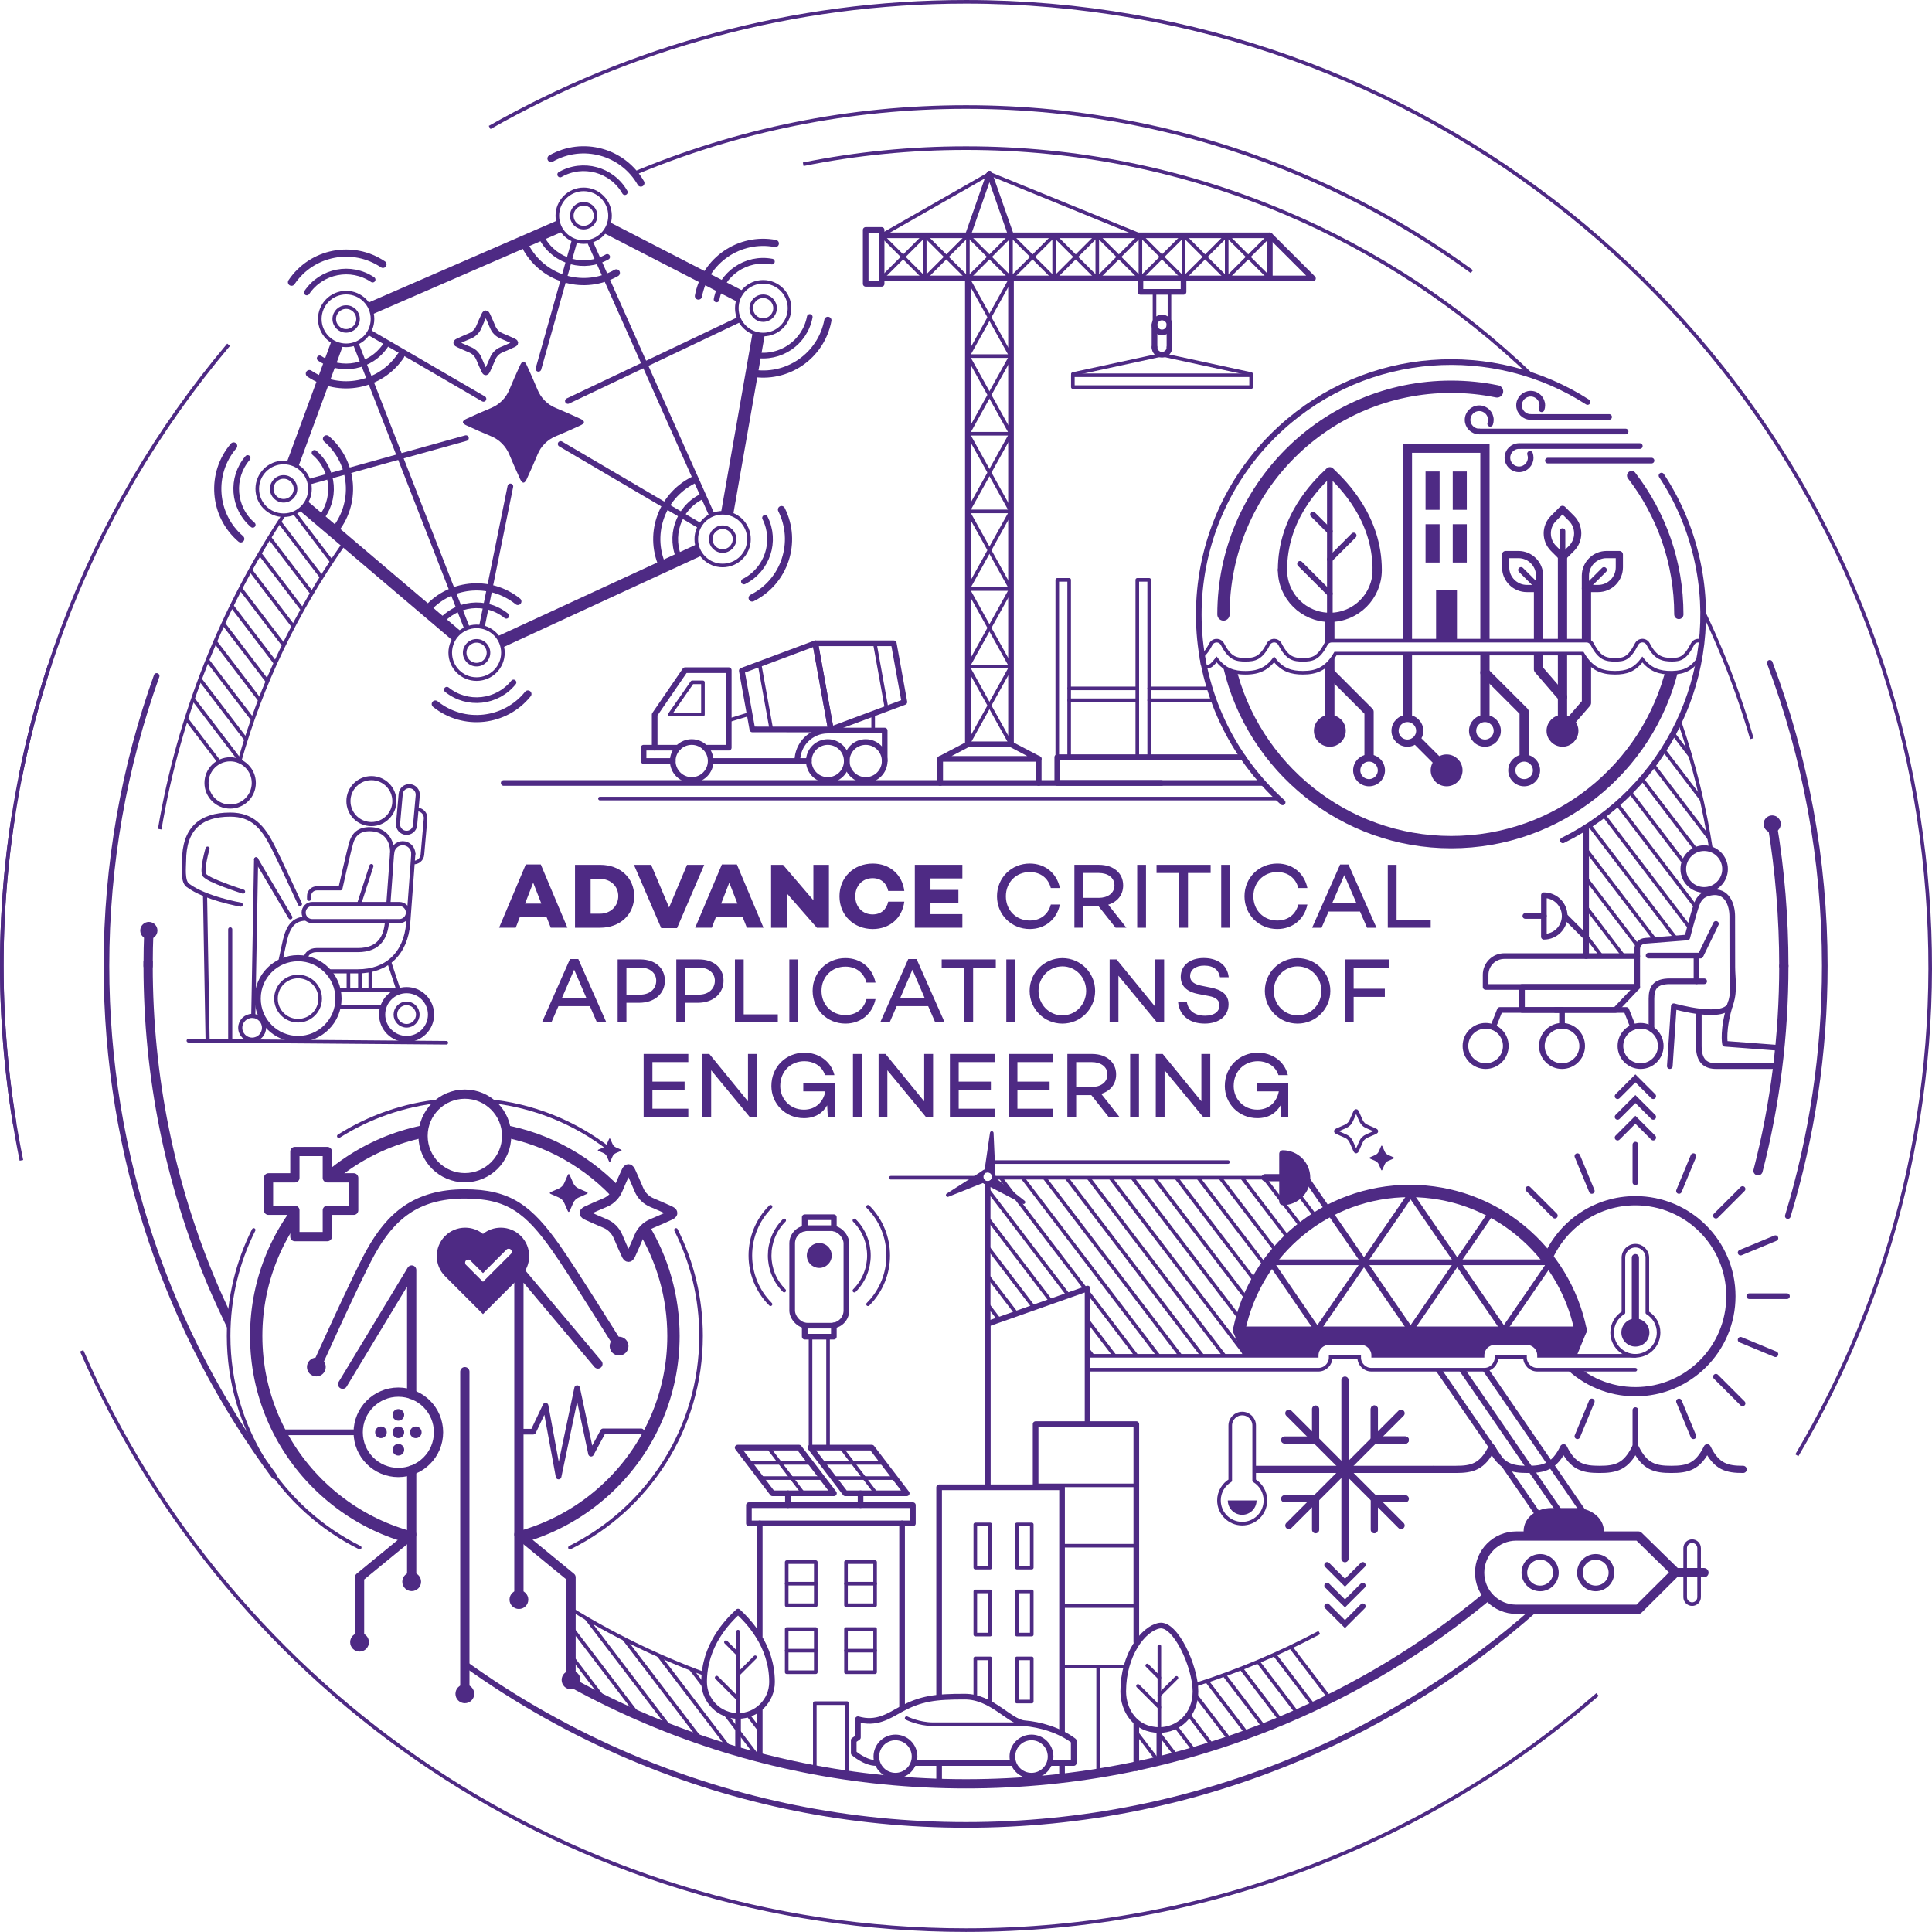 <?xml version="1.0" encoding="UTF-8"?><svg id="Layer_1" xmlns="http://www.w3.org/2000/svg" xmlns:xlink="http://www.w3.org/1999/xlink" viewBox="0 0 939.89 939.86"><defs><style>.cls-1,.cls-2,.cls-3,.cls-4,.cls-5,.cls-6,.cls-7,.cls-8,.cls-9,.cls-10,.cls-11,.cls-12,.cls-13,.cls-14,.cls-15,.cls-16,.cls-17,.cls-18{fill:none;}.cls-2,.cls-3,.cls-4,.cls-5,.cls-6,.cls-19,.cls-20,.cls-21,.cls-7,.cls-8,.cls-9,.cls-22,.cls-23,.cls-10,.cls-11,.cls-12,.cls-13,.cls-14,.cls-15,.cls-16,.cls-17,.cls-18{stroke:#4e2a84;}.cls-2,.cls-3,.cls-4,.cls-19,.cls-20,.cls-21,.cls-8,.cls-22,.cls-23,.cls-10,.cls-11,.cls-12,.cls-13,.cls-14,.cls-15{stroke-linecap:round;}.cls-2,.cls-3,.cls-5,.cls-7,.cls-15,.cls-16,.cls-17,.cls-18{stroke-miterlimit:10;}.cls-2,.cls-9,.cls-12,.cls-17{stroke-width:4.5px;}.cls-3,.cls-23,.cls-11,.cls-16{stroke-width:2.75px;}.cls-4,.cls-6,.cls-19,.cls-20,.cls-21,.cls-8,.cls-9,.cls-22,.cls-23,.cls-10,.cls-11,.cls-12,.cls-13,.cls-14{stroke-linejoin:round;}.cls-4,.cls-21{stroke-width:2px;}.cls-5,.cls-19,.cls-7,.cls-8,.cls-22,.cls-15{stroke-width:1.75px;}.cls-6,.cls-20,.cls-13{stroke-width:3.5px;}.cls-24,.cls-20,.cls-22{fill:#4e2a84;}.cls-19,.cls-21,.cls-23{fill:#fff;}.cls-7,.cls-9{stroke-linecap:square;}.cls-25{clip-path:url(#clippath-10);}.cls-26{clip-path:url(#clippath-1);}.cls-27{clip-path:url(#clippath-3);}.cls-28{clip-path:url(#clippath-4);}.cls-29{clip-path:url(#clippath-2);}.cls-30{clip-path:url(#clippath-7);}.cls-31{clip-path:url(#clippath-6);}.cls-32{clip-path:url(#clippath-9);}.cls-33{clip-path:url(#clippath-8);}.cls-34{clip-path:url(#clippath-5);}.cls-10{stroke-width:3px;}.cls-14,.cls-18{stroke-width:6px;}.cls-35{clip-path:url(#clippath);}</style><clipPath id="clippath"><path class="cls-1" d="M254.65,41.71c-90.38,0-163.65,73.27-163.65,163.65s73.27,163.65,163.65,163.65,163.65-73.27,163.65-163.65S345.03,41.71,254.65,41.71ZM147.36,246.55c-4.82,5.18-12.93,5.47-18.11.64-5.18-4.82-5.47-12.93-.64-18.11,4.82-5.18,12.93-5.47,18.11-.64,5.18,4.82,5.47,12.93.64,18.11ZM178.62,162.92c-4.27,5.64-12.31,6.75-17.95,2.48-5.64-4.27-6.75-12.31-2.48-17.95,4.27-5.64,12.31-6.75,17.95-2.48,5.64,4.27,6.75,12.31,2.48,17.95ZM242.06,325.28c-4.27,5.64-12.31,6.75-17.95,2.48-5.64-4.27-6.75-12.31-2.48-17.95,4.27-5.64,12.31-6.75,17.95-2.48,5.64,4.27,6.75,12.31,2.48,17.95ZM294.17,112.67c-4.27,5.64-12.31,6.75-17.95,2.48-5.64-4.27-6.75-12.31-2.48-17.95,4.27-5.64,12.31-6.75,17.95-2.48,5.64,4.27,6.75,12.31,2.48,17.95ZM361.77,270.01c-4.27,5.64-12.31,6.75-17.95,2.48-5.64-4.27-6.75-12.31-2.48-17.95,4.27-5.64,12.31-6.75,17.95-2.48,5.64,4.27,6.75,12.31,2.48,17.95ZM363.53,160.15c-5.64-4.27-6.75-12.31-2.48-17.95,4.27-5.64,12.31-6.75,17.95-2.48,5.64,4.27,6.75,12.31,2.48,17.95-4.27,5.64-12.31,6.75-17.95,2.48Z"/></clipPath><clipPath id="clippath-1"><path class="cls-1" d="M123.42,598.36l-31.77-155.97-39.13,1.56,32.38,180.88,21.87,44.77,6.23.54c-1.16-6.56-1.78-13.31-1.78-20.21,0-18.54,4.39-36.06,12.19-51.57Z"/></clipPath><clipPath id="clippath-2"><path class="cls-1" d="M168.13,263.38c-22.16,32.16-39.99,66.91-51.46,106.99-3.4-2.35-13.59-.72-15.01,5.45-4.21-5.48-10.66-13.82-13.69-17.29,3.02-10.92,14.18-40.7,15.35-43.47,9.35-22.1,23.61-46.63,34.86-64.43,4.35,0,8.26-2.41,10.06-5.14l19.88,17.89Z"/></clipPath><clipPath id="clippath-3"><path class="cls-1" d="M797.94,380.35c-6.75,6.96-12.07,12.2-19.38,17.25l-6.93,4.86v62.65s24.85.18,24.85.18v-3.57c0-2.81.76-3.8,4.07-4.07l20.28-1.59s2.43-9.95,4.5-15.88c1.84-5.27,1.39-4.93,5.45-5.6h0c-7.01,0-11.87-4.81-11.87-11.82,0-5.91,6.22-10.9,13.4-10.16-3.73-22.72-9.71-45.17-14.88-62.01,0,0-7.21,17.1-19.49,29.75Z"/></clipPath><clipPath id="clippath-4"><path class="cls-1" d="M369.6,855.69l.43-25.07s-11.8,8.62-20.95.82c-6.71-5.72-6.54-13.16-6.26-17.14-25.09-9.53-47.11-21.28-65.09-31.09v36.24c13.44,7.54,18.94,9.28,33.26,15.34,8.26,3.49,12.88,5.83,21.29,8.77l37.32,12.13Z"/></clipPath><clipPath id="clippath-5"><path class="cls-1" d="M602.81,647.09c4.56-22.29,24.05-47.67,43.6-57.97l-10.73-15.61c0,5.67-5.94,11.61-11.61,11.61v-12.17h-143.59v71.08s48.6-17.18,48.6-17.18v32.74h79.68l-5.96-12.48Z"/></clipPath><clipPath id="clippath-6"><path class="cls-1" d="M728.53,780.38l-7.32-8.41c-6.04,0-11.07-17.31-13.72-22.3l-.2.1c-13.36,11.35-27.55,21.75-42.46,31.11-23,14.45-53.83,29.13-84.11,38.73.73,4.72.63,12.82-5.4,17-6.03,4.18-9.08,6.31-22.03,2.22,0,5.55-.51,20.02-.51,20.02l44.02-11.7c8.41-2.94,19.78-7.01,27.98-10.61,43.79-19.26,61.17-30.91,82.59-47.29,2.72-2.08,26.7-3.47,21.14-8.87Z"/></clipPath><clipPath id="clippath-7"><path class="cls-1" d="M728.03,660.41c0,3.28-2.67,5.95-5.95,5.95h-54.88l60.83,77.82,64.2-1.15-5.27-25.41-58.93-57.2Z"/></clipPath><clipPath id="clippath-8"><path class="cls-1" d="M748.71,659.57h46.88v6.78s-47.72,0-47.72,0l6.4,18.03,48.14,7.25s38.55-12.42,38.84-12.61,15.54-70.78,15.54-70.78l-27.48-31.62-54.92-5.7-26.52,10.15-5.9,29.81,6.74,48.69Z"/></clipPath><clipPath id="clippath-9"><path class="cls-1" d="M826.95,319.87c-3.83,5.74-7.83,7.25-12.96,7.41-.06,0-.12.02-.18.02-.16,0-.31,0-.46,0-.12,0-.23,0-.35,0-5.38,0-9.93-1.22-13.95-6.44-3.87,5.27-7.97,6.44-13.27,6.44-6.25,0-11.39-1.64-15.86-9.31h-120.16c-4.48,7.67-9.61,9.31-15.86,9.31-5.39,0-9.96-1.22-13.99-6.48-.27.35-.54.68-.81.99-.07.08-.14.15-.2.22-.23.25-.46.5-.69.73-.1.1-.2.2-.3.3-.2.2-.41.38-.62.56-.1.09-.21.18-.31.27-.23.18-.45.36-.68.52-.08.06-.16.13-.25.18-.31.22-.63.42-.95.61-.05.03-.11.06-.16.09-.27.15-.53.29-.8.42-.11.05-.22.1-.32.15-.23.1-.45.2-.68.29-.11.04-.23.09-.34.13-.24.09-.48.17-.73.24-.1.03-.19.06-.29.09-.34.1-.69.18-1.04.26-.04,0-.07.01-.11.02-.32.06-.63.12-.96.17-.12.02-.23.03-.35.05-.25.03-.5.06-.75.09-.13.01-.26.02-.39.03-.26.02-.52.04-.78.05-.11,0-.23.01-.34.02-.37.01-.75.02-1.13.02-5.39,0-9.96-1.23-13.98-6.49-.76.99-1.55,1.87-2.38,2.62-.61.54-1.36.81-2.12.81-.87,0-1.73-.35-2.36-1.05-.03-1.62-1.06-3.3.24-4.47,1.33-1.19,2.57-2.94,3.8-5.34,0-.01.02-.02.02-.04.06-.11.13-.22.21-.32.05-.07.09-.14.14-.2.07-.08.15-.15.22-.23.07-.07.14-.15.22-.22.06-.05.14-.09.21-.14.1-.07.2-.14.31-.2.01,0,.02-.02.04-.02.07-.03.14-.05.21-.08.11-.05.21-.09.33-.13.1-.03.2-.05.3-.07.1-.02.2-.04.3-.05.1-.01.21,0,.31,0,.1,0,.2,0,.3,0,.1.01.21.03.31.05.1.02.2.03.29.06.12.03.23.08.34.13.07.03.14.04.2.08.01,0,.02.02.04.02.11.06.22.14.33.21.06.05.14.08.2.13.08.07.16.15.23.23.07.07.15.14.21.21.05.07.1.14.15.21.07.1.14.2.2.31,0,.01.02.02.02.04,3.62,7.06,6.77,7.59,11.17,7.59s7.55-.53,11.17-7.59c.09-.17.19-.33.31-.48.03-.04.06-.08.1-.12.1-.12.21-.23.33-.33.02-.02.04-.04.07-.06.14-.11.29-.21.45-.3.04-.02.08-.04.12-.06.13-.07.27-.13.41-.18.04-.01.07-.03.11-.04.17-.05.35-.09.53-.12.03,0,.07,0,.1,0,.1,0,.2-.02.3-.02.05,0,.1,0,.15.01.06,0,.11,0,.16.01.17.02.33.04.49.09.02,0,.04,0,.05.01.18.05.36.12.53.21.02.01.04.01.06.02.02.01.04.03.07.04.15.08.29.17.43.28.02.01.04.03.06.04.14.11.27.24.38.38.04.04.07.08.1.13.09.11.16.22.24.35.02.04.05.08.07.12,0,.02.02.03.03.05,3.62,7.06,6.77,7.59,11.17,7.59s7.55-.53,11.17-7.59c.03-.05.07-.1.09-.15.06-.1.12-.19.18-.28.06-.08.12-.16.19-.23.07-.08.14-.15.22-.22.08-.07.15-.13.23-.19.08-.06.17-.12.26-.18.08-.05.17-.1.26-.14.1-.05.19-.09.3-.13.09-.03.18-.06.28-.09.1-.03.2-.05.31-.07.11-.02.22-.03.33-.03.06,0,.12-.02.18-.02h123.9c.06,0,.12.01.17.02.11,0,.22.02.34.03.1.02.2.04.29.06.1.03.2.06.29.09.1.04.19.08.28.12.09.04.18.09.27.15.08.05.16.11.24.17.09.06.17.13.25.2.07.07.14.14.21.21.07.08.13.15.2.24.07.09.12.18.18.28.03.05.07.09.1.15,3.62,7.06,6.77,7.59,11.17,7.59,4.16,0,6.7-.35,10.41-7.59,0-.02.02-.03.03-.05.02-.04.05-.08.07-.12.07-.12.15-.24.24-.35.03-.04.07-.09.1-.13.12-.14.25-.26.38-.38.02-.01.04-.03.06-.04.13-.1.28-.2.43-.28.02-.01.04-.03.07-.04.02-.01.04-.01.06-.02.17-.08.34-.15.53-.21.02,0,.04,0,.06-.01.16-.04.32-.07.49-.09.06,0,.11,0,.17-.01.05,0,.1-.01.15-.01.1,0,.2.01.29.02.04,0,.07,0,.11,0,.18.02.36.06.53.12.04.01.08.03.12.04.13.05.27.1.39.17.04.02.09.04.13.07.15.09.3.19.44.3.03.02.05.05.08.07.11.1.22.21.32.33.04.04.07.08.1.13.11.15.22.31.31.48,3.52,6.85,7.05,7.55,11.61,7.58,3.9-.03,6.39-.61,9.97-7.58.8-1.56,2.71-2.17,4.26-1.37l14.73-19.33-5.65-64.33-51.83-33.04-204.26,13.23-5.89,114.07s33.28,90.52,34.97,90.01,106.67,8.18,106.67,8.18l108.51-36.08,12.96-41.22-10.93-23.62Z"/></clipPath><clipPath id="clippath-10"><path class="cls-1" d="M227.54,515.13c-77.23,0-139.84,62.61-139.84,139.84s62.61,139.84,139.84,139.84,139.84-62.61,139.84-139.84-62.61-139.84-139.84-139.84ZM226.14,532.28c11.23,0,20.33,9.1,20.33,20.33s-9.1,20.33-20.33,20.33-20.33-9.1-20.33-20.33,9.1-20.33,20.33-20.33ZM172.06,588.79h-12.82v12.82h-15.78v-12.82h-12.82v-15.78h12.82v-12.82h15.78v12.82h12.82v15.78ZM251.25,770.56h-76.99l27.19-24.03v-26.48h49.8v50.52ZM325.89,591.35c-2.85,1.31-5.72,2.59-8.62,3.79-1.55.64-2.86,1.51-3.93,2.61-1.1,1.07-1.97,2.37-2.61,3.93-1.19,2.9-2.48,5.77-3.79,8.62-.24.53-.67,1.36-1.22,1.36s-.98-.83-1.22-1.36c-1.31-2.85-2.59-5.72-3.79-8.62-.64-1.55-1.54-2.83-2.61-3.93-1.07-1.1-2.37-1.97-3.93-2.61-2.9-1.19-5.77-2.48-8.62-3.79-.53-.24-1.36-.67-1.36-1.22s.83-.98,1.36-1.22c2.85-1.31,5.72-2.59,8.62-3.79,1.55-.64,2.86-1.51,3.93-2.61,1.1-1.07,1.97-2.37,2.61-3.93,1.19-2.9,2.48-5.77,3.79-8.62.24-.53.67-1.36,1.22-1.36s.98.83,1.22,1.36c1.31,2.85,2.59,5.72,3.79,8.62.64,1.55,1.51,2.86,2.61,3.93,1.07,1.1,2.37,1.97,3.93,2.61,2.9,1.19,5.77,2.48,8.62,3.79.53.24,1.36.67,1.36,1.22s-.83.98-1.36,1.22Z"/></clipPath></defs><path class="cls-7" d="M166.8,265.24c-22.73,32.55-39.61,67.29-50.26,105.09"/><path class="cls-13" d="M268.06,77.11c15.37-8.77,34.93-3.43,43.71,11.93"/><path class="cls-13" d="M299.84,132.76c-15.37,8.77-34.93,3.43-43.71-11.93"/><path class="cls-11" d="M272.51,84.9c11.06-6.32,25.15-2.47,31.47,8.59"/><path class="cls-11" d="M295.39,124.97c-11.06,6.32-25.15,2.47-31.47-8.59"/><path class="cls-13" d="M141.82,137.29c9.88-14.68,29.79-18.57,44.47-8.69"/><path class="cls-13" d="M194.98,173.07c-9.88,14.68-29.79,18.57-44.47,8.69"/><path class="cls-11" d="M149.26,142.3c7.11-10.57,21.45-13.37,32.02-6.26"/><path class="cls-11" d="M187.54,168.06c-7.11,10.57-21.45,13.37-32.02,6.26"/><path class="cls-13" d="M206.88,297.47c11.09-13.79,31.26-15.98,45.04-4.89"/><path class="cls-13" d="M256.81,337.62c-11.09,13.79-31.26,15.98-45.04,4.89"/><path class="cls-11" d="M213.87,303.09c7.98-9.93,22.5-11.51,32.43-3.52"/><path class="cls-11" d="M249.82,332c-7.98,9.93-22.5,11.51-32.43,3.52"/><path class="cls-13" d="M322.92,276.64c-7.94-15.82-1.55-35.07,14.27-43"/><path class="cls-13" d="M380.19,247.9c7.94,15.82,1.55,35.07-14.27,43"/><path class="cls-11" d="M330.94,272.62c-5.71-11.39-1.11-25.25,10.27-30.96"/><path class="cls-11" d="M372.17,251.93c5.71,11.39,1.11,25.25-10.27,30.96"/><path class="cls-24" d="M244.22,215.78c1.46,1.5,2.69,3.25,3.57,5.37,1.63,3.97,3.39,7.89,5.18,11.79.33.72.92,1.86,1.67,1.86.75,0,1.34-1.14,1.67-1.86,1.79-3.9,3.55-7.82,5.18-11.79.88-2.13,2.07-3.91,3.57-5.37,1.46-1.5,3.25-2.69,5.37-3.57,3.97-1.63,7.89-3.39,11.79-5.18.72-.33,1.86-.92,1.86-1.67,0-.75-1.14-1.34-1.86-1.67-3.9-1.79-7.82-3.55-11.79-5.18-2.13-.88-3.91-2.07-5.37-3.57-1.5-1.46-2.69-3.25-3.57-5.37-1.63-3.97-3.39-7.89-5.18-11.79-.33-.72-.92-1.86-1.67-1.86-.75,0-1.34,1.14-1.67,1.86-1.79,3.9-3.55,7.82-5.18,11.79-.88,2.13-2.07,3.91-3.57,5.37-1.46,1.5-3.25,2.69-5.37,3.57-3.97,1.63-7.89,3.39-11.79,5.18-.72.33-1.86.92-1.86,1.67,0,.75,1.14,1.34,1.86,1.67,3.9,1.79,7.82,3.55,11.79,5.18,2.13.88,3.91,2.07,5.37,3.57Z"/><path class="cls-11" d="M231.23,171.87c.71.73,1.31,1.58,1.74,2.62.8,1.93,1.65,3.85,2.53,5.75.16.35.45.91.82.91s.65-.55.82-.91c.87-1.9,1.73-3.81,2.53-5.75.43-1.04,1.01-1.91,1.74-2.62.71-.73,1.58-1.31,2.62-1.74,1.93-.8,3.85-1.65,5.75-2.53.35-.16.91-.45.91-.82,0-.37-.55-.65-.91-.82-1.9-.87-3.81-1.73-5.75-2.53-1.04-.43-1.91-1.01-2.62-1.74-.73-.71-1.31-1.58-1.74-2.62-.8-1.93-1.65-3.85-2.53-5.75-.16-.35-.45-.91-.82-.91s-.65.55-.82.91c-.87,1.9-1.73,3.81-2.53,5.75-.43,1.04-1.01,1.91-1.74,2.62-.71.73-1.58,1.31-2.62,1.74-1.93.8-3.85,1.65-5.75,2.53-.35.16-.91.45-.91.82,0,.37.55.65.91.82,1.9.87,3.81,1.73,5.75,2.53,1.04.43,1.91,1.01,2.62,1.74Z"/><circle class="cls-8" cx="283.95" cy="104.94" r="12.82"/><path class="cls-13" d="M402.76,155.85c-3.27,17.39-20.01,28.84-37.4,25.57"/><path class="cls-13" d="M339.78,144.02c3.27-17.39,20.01-28.84,37.4-25.57"/><path class="cls-11" d="M393.94,154.19c-2.35,12.52-14.41,20.76-26.93,18.41"/><path class="cls-11" d="M348.6,145.67c2.35-12.52,14.41-20.76,26.93-18.41"/><circle class="cls-8" cx="371.27" cy="149.93" r="12.82"/><path class="cls-13" d="M117.12,262.14c-13.43-11.52-14.98-31.75-3.46-45.18"/><path class="cls-13" d="M158.84,213.5c13.43,11.52,14.98,31.75,3.46,45.18"/><path class="cls-11" d="M122.96,255.33c-9.67-8.3-10.78-22.86-2.49-32.53"/><path class="cls-11" d="M153,220.31c9.67,8.3,10.78,22.86,2.49,32.53"/><circle class="cls-8" cx="137.98" cy="237.82" r="12.82"/><circle class="cls-8" cx="168.4" cy="155.18" r="12.82"/><circle class="cls-8" cx="231.85" cy="317.55" r="12.82"/><circle class="cls-8" cx="351.55" cy="262.27" r="12.82"/><circle class="cls-8" cx="168.4" cy="155.18" r="5.79"/><circle class="cls-8" cx="283.95" cy="104.94" r="5.79"/><circle class="cls-8" cx="371.27" cy="149.93" r="5.79"/><circle class="cls-8" cx="351.55" cy="262.27" r="5.79"/><circle class="cls-8" cx="231.85" cy="317.55" r="5.79"/><circle class="cls-8" cx="137.98" cy="237.82" r="5.79"/><g class="cls-35"><line class="cls-14" x1="283.95" y1="104.94" x2="371.27" y2="149.93"/><line class="cls-14" x1="168.4" y1="155.18" x2="137.98" y2="237.82"/><line class="cls-11" x1="168.4" y1="155.18" x2="231.85" y2="317.55"/><line class="cls-11" x1="351.55" y1="262.27" x2="282.32" y2="107.1"/><line class="cls-14" x1="371.27" y1="149.93" x2="351.55" y2="262.27"/><line class="cls-23" x1="276.26" y1="195.09" x2="371.27" y2="149.93"/><line class="cls-14" x1="137.98" y1="237.82" x2="231.85" y2="317.55"/><line class="cls-23" x1="137.98" y1="237.82" x2="226.67" y2="213.15"/><line class="cls-14" x1="231.85" y1="317.55" x2="351.55" y2="262.27"/><line class="cls-14" x1="283.95" y1="104.94" x2="168.4" y2="155.18"/><line class="cls-11" x1="261.95" y1="179.44" x2="282.32" y2="107.1"/><line class="cls-11" x1="231.85" y1="317.55" x2="248.29" y2="236.64"/><line class="cls-11" x1="235.2" y1="194.05" x2="168.4" y2="155.18"/><line class="cls-11" x1="351.55" y1="262.27" x2="272.74" y2="215.99"/></g><path class="cls-11" d="M133.45,718.16c-51.32-69.41-81.66-155.28-81.66-248.23,0-49.51,8.61-97.01,24.41-141.09"/><g class="cls-26"><path class="cls-9" d="M72.06,469.93c0,53.72,10.52,105.82,31.26,154.87,2.5,5.92,6.62,14.8,9.39,20.57"/><path class="cls-12" d="M72.41,452.69c-.23,5.73-.35,11.47-.35,17.23"/><circle class="cls-24" cx="72.41" cy="452.69" r="4.18"/></g><g class="cls-29"><line class="cls-5" x1="48.37" y1="181.15" x2="249.15" y2="444.11"/><line class="cls-5" x1="59.05" y1="181.15" x2="259.83" y2="444.11"/><line class="cls-5" x1="69.73" y1="181.15" x2="270.51" y2="444.11"/><line class="cls-5" x1="80.41" y1="181.15" x2="281.19" y2="444.11"/><line class="cls-5" x1="91.09" y1="181.15" x2="291.87" y2="444.11"/><line class="cls-5" x1="-5.54" y1="181.76" x2="195.23" y2="444.72"/><line class="cls-5" x1="5.14" y1="181.76" x2="205.92" y2="444.72"/><line class="cls-5" x1="15.82" y1="181.76" x2="216.6" y2="444.72"/><line class="cls-5" x1="-26.91" y1="181.76" x2="173.87" y2="444.72"/><line class="cls-5" x1="-16.23" y1="181.76" x2="184.55" y2="444.72"/><line class="cls-5" x1="-37.59" y1="181.76" x2="163.19" y2="444.72"/><line class="cls-5" x1="26.5" y1="181.76" x2="227.28" y2="444.72"/><line class="cls-5" x1="37.18" y1="181.76" x2="237.96" y2="444.72"/></g><polyline class="cls-8" points="554.8 114.48 481.35 84.5 428.89 114.48"/><line class="cls-8" x1="520.13" y1="334.89" x2="553.28" y2="334.89"/><line class="cls-8" x1="553.28" y1="340.67" x2="520.13" y2="340.67"/><rect class="cls-8" x="514.35" y="282.09" width="5.78" height="86.26"/><rect class="cls-8" x="553.28" y="282.09" width="5.78" height="86.26"/><polyline class="cls-11" points="604.69 368.35 514.35 368.35 514.35 380.91 614.22 380.91"/><rect class="cls-8" x="562.4" y="142.08" width="5.78" height="86.72" transform="translate(750.73 -379.85) rotate(90)"/><line class="cls-11" x1="491.84" y1="135.46" x2="491.84" y2="362.1"/><line class="cls-11" x1="470.86" y1="362.1" x2="470.86" y2="135.46"/><line class="cls-8" x1="470.86" y1="286.55" x2="491.84" y2="324.33"/><line class="cls-8" x1="470.86" y1="324.33" x2="491.84" y2="286.55"/><line class="cls-8" x1="470.86" y1="135.46" x2="491.84" y2="173.24"/><line class="cls-8" x1="470.86" y1="173.24" x2="491.84" y2="135.46"/><line class="cls-8" x1="470.86" y1="324.33" x2="491.84" y2="362.1"/><line class="cls-8" x1="470.86" y1="362.1" x2="491.84" y2="324.33"/><line class="cls-8" x1="470.86" y1="211.01" x2="491.84" y2="248.78"/><line class="cls-8" x1="470.86" y1="248.78" x2="491.84" y2="211.01"/><line class="cls-8" x1="470.86" y1="173.24" x2="491.84" y2="211.01"/><line class="cls-8" x1="470.86" y1="211.01" x2="491.84" y2="173.24"/><line class="cls-8" x1="470.86" y1="248.78" x2="491.84" y2="286.55"/><line class="cls-8" x1="470.86" y1="286.55" x2="491.84" y2="248.78"/><polygon class="cls-11" points="491.84 362.1 470.86 362.1 457.38 369.18 505.32 369.18 491.84 362.1"/><line class="cls-11" x1="505.32" y1="380.91" x2="505.32" y2="369.18"/><line class="cls-11" x1="457.38" y1="369.18" x2="457.38" y2="380.91"/><line class="cls-8" x1="575.78" y1="135.46" x2="575.78" y2="114.48"/><line class="cls-8" x1="575.78" y1="135.46" x2="596.77" y2="114.48"/><line class="cls-8" x1="596.77" y1="135.46" x2="575.78" y2="114.48"/><line class="cls-8" x1="554.8" y1="114.48" x2="554.8" y2="135.46"/><line class="cls-8" x1="533.81" y1="135.46" x2="533.81" y2="114.48"/><line class="cls-8" x1="533.81" y1="135.46" x2="554.8" y2="114.48"/><line class="cls-8" x1="554.8" y1="135.46" x2="533.81" y2="114.48"/><line class="cls-8" x1="512.83" y1="114.48" x2="512.83" y2="135.46"/><line class="cls-8" x1="491.84" y1="135.46" x2="491.84" y2="114.48"/><line class="cls-8" x1="491.84" y1="135.46" x2="512.83" y2="114.48"/><line class="cls-8" x1="512.83" y1="135.46" x2="491.84" y2="114.48"/><line class="cls-8" x1="428.89" y1="135.46" x2="449.87" y2="114.48"/><line class="cls-8" x1="449.87" y1="135.46" x2="428.89" y2="114.48"/><line class="cls-8" x1="554.8" y1="135.46" x2="575.78" y2="114.48"/><line class="cls-8" x1="575.78" y1="135.46" x2="554.8" y2="114.48"/><line class="cls-8" x1="596.77" y1="114.48" x2="596.77" y2="135.46"/><line class="cls-8" x1="596.77" y1="135.46" x2="617.75" y2="114.48"/><line class="cls-8" x1="617.75" y1="135.46" x2="596.77" y2="114.48"/><line class="cls-8" x1="512.83" y1="135.46" x2="533.81" y2="114.48"/><line class="cls-8" x1="533.81" y1="135.46" x2="512.83" y2="114.48"/><line class="cls-8" x1="449.87" y1="135.46" x2="449.87" y2="114.48"/><line class="cls-8" x1="470.86" y1="114.48" x2="470.86" y2="135.46"/><line class="cls-8" x1="449.87" y1="135.46" x2="470.86" y2="114.48"/><line class="cls-8" x1="470.86" y1="135.46" x2="449.87" y2="114.48"/><line class="cls-8" x1="470.86" y1="135.46" x2="491.84" y2="114.48"/><line class="cls-8" x1="491.84" y1="135.46" x2="470.86" y2="114.48"/><line class="cls-11" x1="470.86" y1="114.48" x2="481.35" y2="84.5"/><line class="cls-11" x1="491.84" y1="114.48" x2="481.35" y2="84.5"/><rect class="cls-11" x="554.8" y="135.46" width="20.98" height="6.53"/><line class="cls-8" x1="568.93" y1="141.99" x2="568.93" y2="158.09"/><line class="cls-8" x1="561.65" y1="141.99" x2="561.65" y2="158.09"/><line class="cls-11" x1="568.93" y1="158.09" x2="568.93" y2="168.94"/><line class="cls-11" x1="561.65" y1="168.94" x2="561.65" y2="158.09"/><path class="cls-11" d="M568.93,168.94c0,2.01-1.63,3.64-3.64,3.64s-3.64-1.63-3.64-3.64"/><circle class="cls-11" cx="565.29" cy="158.09" r="3.64"/><rect class="cls-11" x="421.15" y="111.86" width="7.74" height="26.22"/><line class="cls-8" x1="565.29" y1="172.58" x2="521.93" y2="181.97"/><line class="cls-8" x1="565.29" y1="172.58" x2="608.65" y2="181.97"/><line class="cls-8" x1="491.84" y1="324.33" x2="470.86" y2="324.33"/><line class="cls-8" x1="470.86" y1="286.55" x2="491.84" y2="286.55"/><line class="cls-8" x1="491.84" y1="248.78" x2="470.86" y2="248.78"/><line class="cls-8" x1="470.86" y1="211.01" x2="491.84" y2="211.01"/><line class="cls-8" x1="470.86" y1="173.24" x2="491.84" y2="173.24"/><polyline class="cls-11" points="428.89 114.48 617.75 114.48 617.75 135.46 428.89 135.46"/><polyline class="cls-11" points="617.75 114.48 638.74 135.46 617.75 135.46"/><path class="cls-5" d="M77.7,403.39c9.36-55.6,30.26-107.29,60.15-152.51"/><line class="cls-23" x1="383.32" y1="726.47" x2="383.32" y2="732.23"/><line class="cls-23" x1="418.65" y1="726.47" x2="418.65" y2="732.23"/><path class="cls-5" d="M832.5,413.86c-3.27-21.34-8.38-42.07-15.17-62.03"/><g class="cls-27"><line class="cls-5" x1="620.71" y1="271.61" x2="821.48" y2="534.57"/><line class="cls-5" x1="631.39" y1="271.61" x2="832.17" y2="534.57"/><line class="cls-5" x1="642.07" y1="271.61" x2="842.85" y2="534.57"/><line class="cls-5" x1="652.75" y1="271.61" x2="853.53" y2="534.57"/><line class="cls-5" x1="663.43" y1="271.61" x2="864.21" y2="534.57"/><line class="cls-5" x1="674.11" y1="271.61" x2="874.89" y2="534.57"/><line class="cls-5" x1="684.79" y1="271.61" x2="885.57" y2="534.57"/><line class="cls-5" x1="695.47" y1="271.61" x2="896.25" y2="534.57"/><line class="cls-5" x1="706.15" y1="271.61" x2="906.93" y2="534.57"/><line class="cls-5" x1="716.84" y1="271.61" x2="917.61" y2="534.57"/><line class="cls-5" x1="727.52" y1="271.61" x2="928.3" y2="534.57"/><line class="cls-5" x1="738.2" y1="271.61" x2="938.98" y2="534.57"/><line class="cls-5" x1="748.88" y1="271.61" x2="949.66" y2="534.57"/><line class="cls-5" x1="759.56" y1="271.61" x2="960.34" y2="534.57"/><line class="cls-5" x1="770.24" y1="271.61" x2="971.02" y2="534.57"/></g><g class="cls-28"><line class="cls-5" x1="159.78" y1="678.88" x2="360.55" y2="941.84"/><line class="cls-5" x1="170.46" y1="678.88" x2="371.24" y2="941.84"/><line class="cls-5" x1="181.14" y1="678.88" x2="381.92" y2="941.84"/><line class="cls-5" x1="191.82" y1="678.88" x2="392.6" y2="941.84"/><line class="cls-5" x1="202.5" y1="678.88" x2="403.28" y2="941.84"/><line class="cls-5" x1="213.18" y1="678.88" x2="413.96" y2="941.84"/><line class="cls-5" x1="223.86" y1="678.88" x2="424.64" y2="941.84"/><line class="cls-5" x1="234.54" y1="678.88" x2="435.32" y2="941.84"/><line class="cls-5" x1="245.22" y1="678.88" x2="446" y2="941.84"/><line class="cls-5" x1="255.91" y1="678.88" x2="456.68" y2="941.84"/><line class="cls-5" x1="266.59" y1="678.88" x2="467.37" y2="941.84"/></g><g class="cls-34"><line class="cls-5" x1="371.2" y1="519.5" x2="571.98" y2="782.46"/><line class="cls-5" x1="381.88" y1="519.5" x2="582.66" y2="782.46"/><line class="cls-5" x1="392.56" y1="519.5" x2="593.34" y2="782.46"/><line class="cls-5" x1="403.24" y1="519.5" x2="604.02" y2="782.46"/><line class="cls-5" x1="413.93" y1="519.5" x2="614.7" y2="782.46"/><line class="cls-5" x1="424.61" y1="519.5" x2="625.39" y2="782.46"/><line class="cls-5" x1="435.29" y1="519.5" x2="636.07" y2="782.46"/><line class="cls-5" x1="445.97" y1="519.5" x2="646.75" y2="782.46"/><line class="cls-5" x1="456.65" y1="519.5" x2="657.43" y2="782.46"/><line class="cls-5" x1="467.33" y1="519.5" x2="668.11" y2="782.46"/><line class="cls-5" x1="478.01" y1="519.5" x2="678.79" y2="782.46"/><line class="cls-5" x1="488.69" y1="519.5" x2="689.47" y2="782.46"/><line class="cls-5" x1="499.37" y1="519.5" x2="700.15" y2="782.46"/><line class="cls-5" x1="510.06" y1="519.5" x2="710.83" y2="782.46"/><line class="cls-5" x1="520.74" y1="519.5" x2="721.52" y2="782.46"/><line class="cls-5" x1="531.42" y1="519.5" x2="732.2" y2="782.46"/><line class="cls-5" x1="542.1" y1="519.5" x2="742.88" y2="782.46"/><line class="cls-5" x1="552.78" y1="519.5" x2="753.56" y2="782.46"/><line class="cls-5" x1="563.46" y1="519.5" x2="764.24" y2="782.46"/><line class="cls-5" x1="574.14" y1="519.5" x2="774.92" y2="782.46"/><line class="cls-5" x1="584.82" y1="519.5" x2="785.6" y2="782.46"/><line class="cls-5" x1="595.5" y1="519.5" x2="796.28" y2="782.46"/><line class="cls-5" x1="606.19" y1="519.5" x2="806.96" y2="782.46"/><line class="cls-5" x1="616.87" y1="519.5" x2="817.65" y2="782.46"/></g><g class="cls-31"><line class="cls-5" x1="415.65" y1="719.11" x2="616.43" y2="982.07"/><line class="cls-5" x1="426.34" y1="719.11" x2="627.11" y2="982.07"/><line class="cls-5" x1="437.02" y1="719.11" x2="637.8" y2="982.07"/><line class="cls-5" x1="447.7" y1="719.11" x2="648.48" y2="982.07"/><line class="cls-5" x1="458.38" y1="719.11" x2="659.16" y2="982.07"/><line class="cls-5" x1="469.06" y1="719.11" x2="669.84" y2="982.07"/><line class="cls-5" x1="479.74" y1="719.11" x2="680.52" y2="982.07"/><line class="cls-5" x1="490.42" y1="719.11" x2="691.2" y2="982.07"/><line class="cls-5" x1="501.1" y1="719.11" x2="701.88" y2="982.07"/><line class="cls-5" x1="511.78" y1="719.11" x2="712.56" y2="982.07"/><line class="cls-5" x1="522.47" y1="719.11" x2="723.24" y2="982.07"/><line class="cls-5" x1="533.15" y1="719.11" x2="733.93" y2="982.07"/><line class="cls-5" x1="543.83" y1="719.11" x2="744.61" y2="982.07"/><line class="cls-5" x1="554.51" y1="719.11" x2="755.29" y2="982.07"/><line class="cls-5" x1="565.19" y1="719.11" x2="765.97" y2="982.07"/></g><path class="cls-5" d="M10.42,564.51c-6.25-30.55-9.54-62.18-9.54-94.58,0-115.14,41.48-220.58,110.32-302.21"/><path class="cls-5" d="M777.17,824.36c-82.3,71.41-189.72,114.62-307.24,114.62-192.5,0-357.91-115.96-430.2-281.84"/><path class="cls-15" d="M823.2,780.38c-1.87,0-3.39-1.52-3.39-3.39v-23.85c0-1.87,1.52-3.39,3.39-3.39s3.39,1.52,3.39,3.39v23.85c0,1.87-1.52,3.39-3.39,3.39Z"/><path class="cls-24" d="M670.06,565.46c.3.31.55.66.73,1.1.33.81.69,1.61,1.06,2.41.07.15.19.38.34.38s.27-.23.34-.38c.37-.8.72-1.6,1.06-2.41.18-.43.42-.8.73-1.1.3-.31.66-.55,1.1-.73.81-.33,1.61-.69,2.41-1.06.15-.07.38-.19.38-.34,0-.15-.23-.27-.38-.34-.8-.37-1.6-.72-2.41-1.06-.43-.18-.8-.42-1.1-.73-.31-.3-.55-.66-.73-1.1-.33-.81-.69-1.61-1.06-2.41-.07-.15-.19-.38-.34-.38s-.27.23-.34.38c-.37.8-.72,1.6-1.06,2.41-.18.43-.42.8-.73,1.1-.3.31-.66.55-1.1.73-.81.33-1.61.69-2.41,1.06-.15.07-.38.19-.38.34s.23.27.38.34c.8.37,1.6.72,2.41,1.06.43.18.8.42,1.1.73Z"/><path class="cls-20" d="M778.5,747.25v-2.42c0-5.51-5.88-9.45-11.6-9.45h-12.33c-5.72,0-11.6,3.73-11.6,9.45v2.42"/><line class="cls-11" x1="851" y1="630.58" x2="869.34" y2="630.58"/><line class="cls-11" x1="795.59" y1="685.99" x2="795.59" y2="704.33"/><line class="cls-11" x1="795.59" y1="575.18" x2="795.59" y2="556.84"/><line class="cls-11" x1="834.77" y1="591.41" x2="847.74" y2="578.44"/><line class="cls-11" x1="834.77" y1="669.76" x2="847.74" y2="682.73"/><line class="cls-11" x1="756.42" y1="591.41" x2="743.45" y2="578.44"/><line class="cls-11" x1="846.78" y1="609.38" x2="863.73" y2="602.36"/><line class="cls-11" x1="816.8" y1="681.77" x2="823.82" y2="698.72"/><line class="cls-11" x1="774.39" y1="579.39" x2="767.37" y2="562.45"/><line class="cls-11" x1="816.8" y1="579.39" x2="823.82" y2="562.45"/><line class="cls-11" x1="774.39" y1="681.77" x2="767.37" y2="698.72"/><line class="cls-11" x1="846.78" y1="651.79" x2="863.73" y2="658.81"/><path class="cls-14" d="M768.93,647.09c-7.91-38.63-42.09-67.7-83.06-67.7-40.97,0-75.15,29.06-83.06,67.7"/><line class="cls-13" x1="602.81" y1="647.09" x2="768.93" y2="647.09"/><path class="cls-24" d="M768.93,647.09l-5.12,12.48h-15.1v-.22c0-3.28-2.67-5.95-5.95-5.95h-15.57c-3.28,0-5.95,2.67-5.95,5.95v.22h-53.21v-.22c0-3.28-2.67-5.95-5.95-5.95h-15.57c-3.28,0-5.95,2.67-5.95,5.95v.22h-32.63l-5.14-12.48h166.12"/><line class="cls-14" x1="602.81" y1="647.09" x2="606.86" y2="656.93"/><line class="cls-11" x1="618.21" y1="614.08" x2="754.28" y2="614.08"/><line class="cls-11" x1="640.88" y1="647.09" x2="618.21" y2="614.08"/><line class="cls-11" x1="640.88" y1="647.09" x2="663.56" y2="614.08"/><line class="cls-11" x1="686.24" y1="647.09" x2="663.56" y2="614.08"/><line class="cls-11" x1="686.24" y1="647.09" x2="708.92" y2="614.08"/><line class="cls-11" x1="731.6" y1="647.09" x2="708.92" y2="614.08"/><line class="cls-11" x1="731.6" y1="647.09" x2="754.28" y2="614.08"/><line class="cls-11" x1="663.56" y1="614.08" x2="646.41" y2="589.12"/><line class="cls-11" x1="663.56" y1="614.08" x2="686.24" y2="581.07"/><line class="cls-11" x1="708.92" y1="614.08" x2="686.24" y2="581.07"/><line class="cls-11" x1="708.92" y1="614.08" x2="725.87" y2="589.41"/><line class="cls-13" x1="627.01" y1="687.53" x2="681.6" y2="742.13"/><line class="cls-13" x1="627.01" y1="742.13" x2="681.6" y2="687.53"/><line class="cls-6" x1="610.14" y1="714.83" x2="697.73" y2="714.83"/><line class="cls-13" x1="654.31" y1="758.25" x2="654.31" y2="671.41"/><polyline class="cls-13" points="683.65 700.55 668.59 700.55 668.59 685.49"/><polyline class="cls-13" points="624.96 729.12 640.02 729.12 640.02 744.17"/><polyline class="cls-13" points="683.65 700.55 668.59 700.55 668.59 685.49"/><polyline class="cls-13" points="668.59 744.17 668.59 729.12 683.65 729.12"/><polyline class="cls-13" points="640.02 685.49 640.02 700.55 624.96 700.55"/><line class="cls-11" x1="646.41" y1="589.12" x2="635.68" y2="573.5"/><path class="cls-20" d="M624.07,561.33c6.41,0,11.61,5.2,11.61,11.61s-5.2,11.61-11.61,11.61v-23.23Z"/><line class="cls-13" x1="615.44" y1="572.92" x2="624.07" y2="572.92"/><path class="cls-13" d="M848.01,714.83c-7.8,0-12.91-1.17-17.47-10.5-4.56,9.33-9.67,10.5-17.47,10.5-7.8,0-12.91-1.17-17.47-10.5-4.56,9.33-9.67,10.5-17.47,10.5-7.8,0-12.91-1.17-17.47-10.5-4.56,9.33-9.67,10.5-17.47,10.5-7.8,0-12.91-1.17-17.47-10.5-4.56,9.33-9.67,10.5-17.47,10.5h-10.51"/><path class="cls-12" d="M815.13,764.92l-18.07,17.97h-59.42c-9.84,0-17.82-7.98-17.82-17.82,0-9.84,7.98-17.82,17.82-17.82h59.42s18.07,17.67,18.07,17.67h0Z"/><circle class="cls-11" cx="749.25" cy="765.07" r="7.67"/><circle class="cls-11" cx="776.27" cy="765.07" r="7.67"/><line class="cls-12" x1="815.13" y1="765.07" x2="828.95" y2="765.07"/><line class="cls-13" x1="795.59" y1="648.27" x2="795.59" y2="611.83"/><path class="cls-8" d="M801.41,638.59h0v-26.76c0-3.21-2.61-5.82-5.82-5.82s-5.82,2.61-5.82,5.82v26.76h0c-3.28,1.98-5.49,5.57-5.49,9.68,0,6.24,5.06,11.3,11.3,11.3s11.3-5.06,11.3-11.3c0-4.11-2.2-7.7-5.48-9.68Z"/><circle class="cls-24" cx="795.59" cy="648.27" r="6.82"/><polyline class="cls-3" points="662.98 761.28 654.31 769.96 645.63 761.28"/><polyline class="cls-3" points="662.98 771.36 654.31 780.04 645.63 771.36"/><polyline class="cls-3" points="662.98 781.43 654.31 790.11 645.63 781.43"/><polyline class="cls-3" points="804.27 553.43 795.59 544.75 786.92 553.43"/><polyline class="cls-3" points="804.27 543.35 795.59 534.68 786.92 543.35"/><polyline class="cls-3" points="804.27 533.28 795.59 524.6 786.92 533.28"/><g class="cls-30"><line class="cls-11" x1="748.35" y1="736.88" x2="697.5" y2="662.96"/><line class="cls-11" x1="758.68" y1="735.38" x2="708.94" y2="662.96"/><line class="cls-11" x1="770.54" y1="735.96" x2="720.41" y2="662.96"/></g><path class="cls-8" d="M610.14,720.25h0v-26.76c0-3.21-2.61-5.82-5.82-5.82s-5.82,2.61-5.82,5.82v26.76h0c-3.28,1.98-5.49,5.57-5.49,9.68,0,6.24,5.06,11.3,11.3,11.3s11.3-5.06,11.3-11.3c0-4.11-2.2-7.7-5.48-9.68Z"/><path class="cls-24" d="M611.31,729.92c0,3.86-3.13,7-7,7s-7-3.13-7-7"/><g class="cls-33"><path class="cls-12" d="M753.35,611.24c7.34-16,23.5-27.11,42.25-27.11,25.66,0,46.46,20.8,46.46,46.46s-20.8,46.46-46.46,46.46c-12.77,0-24.34-5.15-32.74-13.49"/><line class="cls-14" x1="768.93" y1="647.09" x2="762.86" y2="661.89"/></g><path class="cls-15" d="M656.23,553.83c.49.5.9,1.09,1.2,1.8.55,1.33,1.14,2.65,1.74,3.95.11.24.31.62.56.62s.45-.38.56-.62c.6-1.31,1.19-2.62,1.74-3.95.29-.71.69-1.31,1.2-1.8.49-.5,1.09-.9,1.8-1.2,1.33-.55,2.65-1.14,3.95-1.74.24-.11.62-.31.62-.56,0-.25-.38-.45-.62-.56-1.31-.6-2.62-1.19-3.95-1.74-.71-.29-1.31-.69-1.8-1.2-.5-.49-.9-1.09-1.2-1.8-.55-1.33-1.14-2.65-1.74-3.95-.11-.24-.31-.62-.56-.62s-.45.38-.56.62c-.6,1.31-1.19,2.62-1.74,3.95-.29.71-.69,1.31-1.2,1.8-.49.5-1.09.9-1.8,1.2-1.33.55-2.65,1.14-3.95,1.74-.24.11-.62.31-.62.56s.38.45.62.56c1.31.6,2.62,1.19,3.95,1.74.71.29,1.31.69,1.8,1.2Z"/><path class="cls-15" d="M795.59,659.57h-46.88v-.22c0-3.28-2.67-5.95-5.95-5.95h-15.57c-3.28,0-5.95,2.67-5.95,5.95v.22h-53.21v-.22c0-3.28-2.67-5.95-5.95-5.95h-15.57c-3.28,0-5.95,2.67-5.95,5.95v.22h-111.54l-.07,6.78h112.44c3.28,0,5.95-2.67,5.95-5.95v-.22h13.89v.22c0,3.28,2.67,5.95,5.95,5.95h54.88c3.28,0,5.95-2.67,5.95-5.95v-.22h13.89v.22c0,3.28,2.67,5.95,5.95,5.95h47.72"/><path class="cls-11" d="M864.74,509.72l-25.55-1.94s-1.41-6.99,2.77-19.84c2.02-6.22.8-12,.8-17.48l-.04-24.68c0-5.61-2.55-12.85-10.16-11.59-3.25.54-5.76,1.79-7.23,6.01-1.65,4.74-4.5,15.88-4.5,15.88l-20.28,1.59c-2.64.21-4.07,1.82-4.07,4.07v3.57"/><circle class="cls-11" cx="829.06" cy="422.77" r="10.16"/><polyline class="cls-11" points="802.01 464.89 827.29 464.89 834.79 449.44"/><line class="cls-11" x1="825.32" y1="465.68" x2="825.32" y2="477.38"/><path class="cls-11" d="M864.74,518.65s-24.69,0-29.81,0c-5.11,0-8.48-2.41-8.48-9.7v-16.44"/><path class="cls-11" d="M841.95,487.94c-1.79,9.03-27.67,1.57-27.67,1.57l-1.94,29.14"/><path class="cls-11" d="M803.41,500.57v-14.71c0-5.11,1.63-8.48,8.93-8.48h16.72"/><polyline class="cls-11" points="794.51 499.71 791.19 491.32 756.72 491.32"/><polyline class="cls-11" points="759.9 499.02 759.9 491.32 729.66 491.32 726.34 499.71"/><path class="cls-11" d="M751.08,455.73c5.59,0,10.11-4.53,10.11-10.11,0-5.59-4.53-10.11-10.11-10.11v20.23Z"/><polyline class="cls-11" points="761.19 445.61 771.63 456.05 771.63 465.12"/><line class="cls-23" x1="751.08" y1="445.61" x2="742.06" y2="445.61"/><line class="cls-23" x1="771.63" y1="402.47" x2="771.63" y2="456.05"/><circle class="cls-11" cx="798.12" cy="508.84" r="9.81"/><circle class="cls-11" cx="759.9" cy="508.84" r="9.81"/><circle class="cls-11" cx="722.73" cy="508.84" r="9.81"/><polygon class="cls-11" points="740.43 480.14 796.48 480.14 785.9 491.32 740.43 491.32 740.43 480.14"/><path class="cls-11" d="M722.73,480.14h73.75s0-15.02,0-15.02h-64.66c-5.02,0-9.09,4.07-9.09,9.09v5.93Z"/><line class="cls-8" x1="402.84" y1="650.62" x2="402.84" y2="704.47"/><line class="cls-8" x1="394.31" y1="704.25" x2="394.31" y2="650.34"/><rect class="cls-11" x="385.38" y="597.5" width="26.38" height="47.43" rx="7.38" ry="7.38"/><path class="cls-8" d="M374.85,634.49c-13.09-13.1-13.09-34.33.01-47.42"/><path class="cls-8" d="M422.29,587.08c13.09,13.1,13.09,34.33-.01,47.42"/><path class="cls-8" d="M381.5,627.85c-9.43-9.43-9.42-24.72,0-34.15"/><path class="cls-8" d="M415.65,593.72c9.43,9.43,9.42,24.72,0,34.15"/><circle class="cls-24" cx="398.57" cy="610.78" r="6.06"/><line class="cls-8" x1="597.41" y1="565.33" x2="483.11" y2="565.33"/><line class="cls-8" x1="616.36" y1="572.94" x2="484.04" y2="572.94"/><line class="cls-8" x1="476.18" y1="572.94" x2="433.36" y2="572.94"/><line class="cls-11" x1="438.85" y1="830.76" x2="438.85" y2="741.11"/><line class="cls-11" x1="369.6" y1="831.62" x2="369.6" y2="855.69"/><line class="cls-11" x1="369.6" y1="741.11" x2="369.6" y2="795.92"/><polyline class="cls-11" points="480.48 723.2 480.48 644.02 529.09 626.84 529.09 692.58"/><line class="cls-23" x1="480.48" y1="723.07" x2="480.48" y2="576.25"/><polyline class="cls-11" points="503.81 722.6 503.81 692.81 552.8 692.81 552.8 798.79"/><line class="cls-19" x1="552.8" y1="722.6" x2="503.81" y2="722.6"/><polyline class="cls-11" points="456.87 825.38 456.87 723.54 516.67 723.54 516.67 843.22"/><line class="cls-11" x1="516.67" y1="857.69" x2="516.67" y2="865.17"/><line class="cls-11" x1="456.87" y1="867.18" x2="456.87" y2="857.69"/><rect class="cls-11" x="364.34" y="732.23" width="79.77" height="8.88"/><polygon class="cls-8" points="412.06 863.83 396.39 861.36 396.39 828.55 412.06 828.55 412.06 863.83"/><line class="cls-22" x1="534.23" y1="810.68" x2="534.23" y2="862.9"/><path class="cls-11" d="M375.58,818.27c0-17.86-11.51-29.53-16.52-34.25-5.2,4.82-16.52,16.39-16.52,34.25,0,9.12,7.39,16.52,16.52,16.52s16.52-7.39,16.52-16.52"/><line class="cls-8" x1="359.06" y1="793.75" x2="359.06" y2="834.79"/><line class="cls-8" x1="359.06" y1="826.53" x2="348.66" y2="816.13"/><line class="cls-8" x1="359.06" y1="814.56" x2="367.38" y2="806.24"/><line class="cls-8" x1="359.06" y1="804.81" x2="353.16" y2="798.91"/><line class="cls-11" x1="359.06" y1="834.79" x2="359.06" y2="851.94"/><line class="cls-11" x1="564.01" y1="841.63" x2="564.01" y2="857.18"/><rect class="cls-8" x="411.57" y="792.52" width="14.15" height="20.99"/><line class="cls-8" x1="411.57" y1="803.01" x2="425.73" y2="803.01"/><rect class="cls-8" x="382.72" y="792.52" width="14.15" height="20.99"/><line class="cls-8" x1="382.72" y1="803.01" x2="396.88" y2="803.01"/><rect class="cls-8" x="411.57" y="759.93" width="14.15" height="20.99"/><rect class="cls-8" x="474.47" y="741.62" width="7.25" height="20.99"/><rect class="cls-8" x="494.69" y="741.62" width="7.25" height="20.99"/><rect class="cls-8" x="474.47" y="774.2" width="7.25" height="20.99"/><rect class="cls-8" x="494.69" y="774.2" width="7.25" height="20.99"/><polyline class="cls-8" points="474.47 826.31 474.47 806.79 481.71 806.79 481.71 827.78"/><rect class="cls-8" x="494.69" y="806.79" width="7.25" height="20.99"/><line class="cls-8" x1="411.57" y1="770.43" x2="425.73" y2="770.43"/><rect class="cls-8" x="382.72" y="759.93" width="14.15" height="20.99"/><line class="cls-8" x1="382.72" y1="770.43" x2="396.88" y2="770.43"/><polygon class="cls-11" points="405.7 726.47 375.81 726.47 358.85 704.25 388.73 704.25 405.7 726.47"/><line class="cls-19" x1="394.38" y1="711.66" x2="364.5" y2="711.66"/><line class="cls-19" x1="400.04" y1="719.06" x2="370.16" y2="719.06"/><line class="cls-19" x1="373.79" y1="704.25" x2="390.75" y2="726.47"/><polygon class="cls-11" points="441.11 726.47 411.23 726.47 394.26 704.25 424.14 704.25 441.11 726.47"/><line class="cls-19" x1="429.8" y1="711.66" x2="399.92" y2="711.66"/><line class="cls-19" x1="435.46" y1="719.06" x2="405.57" y2="719.06"/><line class="cls-19" x1="409.2" y1="704.25" x2="426.17" y2="726.47"/><path class="cls-11" d="M511.09,857.69c4.82,0,11.26,0,11.26,0v-4.18s0-6.6,0-6.6c-7.05-5.37-16.6-7.97-23.9-8.56s-15.89-12.96-29.05-12.96c-14.25,0-21.31.74-31.55,6.38-5.54,3.05-11.52,7.2-20.48,4.6v8.87l-2.04,1.38v6.23s5.48,4.84,11,4.84"/><path class="cls-11" d="M444.53,857.69c11.86,0,35.23,0,47.97,0"/><path class="cls-8" d="M498.45,838.81h-44.53c-6.93,0-12.86-2.97-12.86-2.97"/><circle class="cls-11" cx="435.63" cy="854.54" r="9.3"/><circle class="cls-11" cx="501.8" cy="854.54" r="9.3"/><line class="cls-19" x1="552.8" y1="751.96" x2="516.67" y2="751.96"/><line class="cls-19" x1="552.8" y1="781.32" x2="516.67" y2="781.32"/><line class="cls-19" x1="548.04" y1="810.68" x2="516.67" y2="810.68"/><path class="cls-11" d="M581.58,822.84c0-11.99-9.76-33.41-17.57-31.98-7.81,1.44-17.57,14.12-17.57,31.98,0,9.12,5.79,18.79,17.57,18.79,9.12,0,17.57-7.11,17.57-18.79Z"/><line class="cls-8" x1="564.01" y1="800.87" x2="564.01" y2="841.63"/><line class="cls-8" x1="564.01" y1="830.58" x2="553.61" y2="820.18"/><line class="cls-8" x1="564.01" y1="824.58" x2="572.33" y2="816.26"/><line class="cls-8" x1="564.01" y1="816.16" x2="558.11" y2="810.26"/><path class="cls-12" d="M793.76,231.37c14.41,18.7,22.97,42.12,22.97,67.55"/><path class="cls-14" d="M595.2,298.92c0-61.17,49.59-110.76,110.76-110.76,7.65,0,15.11.77,22.32,2.25"/><path class="cls-12" d="M669.99,277.29c0,12.73-10.32,23.04-23.04,23.04s-23.04-10.32-23.04-23.04"/><path class="cls-12" d="M669.99,277.29c0-24.92-16.06-41.2-23.04-47.78-7.26,6.72-23.04,22.86-23.04,47.78"/><line class="cls-11" x1="646.95" y1="229.51" x2="646.95" y2="300.33"/><line class="cls-11" x1="646.95" y1="288.81" x2="632.44" y2="274.3"/><line class="cls-11" x1="646.95" y1="272.11" x2="658.55" y2="260.5"/><line class="cls-11" x1="646.95" y1="258.51" x2="638.72" y2="250.28"/><rect class="cls-24" x="693.51" y="229.38" width="6.84" height="18.63"/><rect class="cls-24" x="706.74" y="229.38" width="6.84" height="18.63"/><rect class="cls-24" x="693.51" y="255.02" width="6.84" height="18.63"/><rect class="cls-24" x="706.74" y="255.02" width="6.84" height="18.63"/><polyline class="cls-12" points="722.4 327.21 741.48 346.29 741.48 367.59"/><polyline class="cls-12" points="646.95 327.21 666.03 346.29 666.03 367.59"/><path class="cls-13" d="M777.48,286.3c5.69,0,10.31-4.61,10.31-10.31v-6.21s-6.21,0-6.21,0c-5.69,0-10.31,4.61-10.31,10.31v6.21h6.21Z"/><path class="cls-13" d="M742.78,286.3c-5.69,0-10.31-4.61-10.31-10.31v-6.21s6.21,0,6.21,0c5.69,0,10.31,4.61,10.31,10.31v6.21s-6.21,0-6.21,0Z"/><path class="cls-13" d="M764.52,266.77c4.02-4.02,4.02-10.55,0-14.58l-4.39-4.39-4.39,4.39c-4.02,4.02-4.02,10.55,0,14.58l4.39,4.39,4.39-4.39Z"/><line class="cls-12" x1="689.76" y1="360.6" x2="699.61" y2="370.46"/><line class="cls-11" x1="760.13" y1="258.37" x2="760.13" y2="271.16"/><line class="cls-11" x1="739.94" y1="277.26" x2="748.98" y2="286.3"/><line class="cls-11" x1="780.32" y1="277.26" x2="771.27" y2="286.3"/><line class="cls-11" x1="803.44" y1="224.08" x2="753.03" y2="224.08"/><path class="cls-11" d="M738.99,217.01c-3.13,0-5.66,2.54-5.66,5.66,0,3.13,2.54,5.66,5.66,5.66,3.13,0,5.66-2.54,5.66-5.66,0-.67-.12-1.31-.33-1.91"/><line class="cls-11" x1="797.74" y1="217.01" x2="739.68" y2="217.01"/><line class="cls-11" x1="782.8" y1="202.85" x2="744.65" y2="202.85"/><line class="cls-11" x1="790.83" y1="209.93" x2="719.62" y2="209.93"/><path class="cls-11" d="M719.62,209.93c-3.13,0-5.66-2.54-5.66-5.66,0-3.13,2.54-5.66,5.66-5.66,3.13,0,5.66,2.54,5.66,5.66,0,.67-.12,1.31-.33,1.91"/><path class="cls-11" d="M744.65,202.85c-3.13,0-5.66-2.54-5.66-5.66,0-3.13,2.54-5.66,5.66-5.66,3.13,0,5.66,2.54,5.66,5.66,0,.67-.12,1.31-.33,1.91"/><circle class="cls-13" cx="722.4" cy="355.52" r="6"/><circle class="cls-13" cx="741.48" cy="374.77" r="6"/><circle class="cls-13" cx="684.68" cy="355.52" r="6"/><circle class="cls-20" cx="703.76" cy="374.77" r="6"/><circle class="cls-20" cx="760.13" cy="355.52" r="6"/><circle class="cls-20" cx="646.95" cy="355.52" r="6"/><circle class="cls-13" cx="666.03" cy="374.77" r="6"/><path class="cls-11" d="M623.99,390.33c-3.04-2.73-5.97-5.64-8.78-8.72-45.67-50.12-42.06-127.77,8.06-173.44,42.02-38.29,103.39-41.94,149.04-12.59"/><g class="cls-32"><rect class="cls-24" x="698.63" y="287.13" width="10.16" height="27.69"/><polyline class="cls-12" points="748.47 286.3 748.47 325.62 760.13 339.1"/><polyline class="cls-12" points="760.03 355.52 771.79 341.94 771.79 286.3"/><line class="cls-12" x1="646.95" y1="300.33" x2="646.95" y2="349.52"/><path class="cls-14" d="M813.6,325.17c-11.79,48.51-55.51,84.52-107.64,84.52s-96.31-36.39-107.82-85.28"/><polyline class="cls-2" points="722.4 348.58 722.4 218.04 684.68 218.04 684.68 348.39"/><line class="cls-12" x1="760.13" y1="349.52" x2="760.13" y2="271.16"/></g><line class="cls-23" x1="245.04" y1="380.91" x2="564.99" y2="380.91"/><line class="cls-19" x1="291.87" y1="388.5" x2="620.69" y2="388.5"/><path class="cls-16" d="M746.87,782.88c-33.99,30.14-72.33,54.34-114.27,72.08-51.52,21.79-106.25,32.84-162.66,32.84-56.41,0-111.13-11.05-162.66-32.84"/><path class="cls-11" d="M860.97,322.46c17.29,45.86,26.76,95.56,26.76,147.47,0,42.32-6.29,83.17-17.99,121.67"/><path class="cls-12" d="M855.26,569.57c8.34-32.32,12.55-65.66,12.55-99.64"/><path class="cls-12" d="M278.18,818.65c11.94,6.57,24.24,12.54,36.89,17.89,49.04,20.75,101.15,31.26,154.87,31.26s105.82-10.52,154.87-31.26c35.53-15.03,68.35-34.92,97.96-59.35"/><circle class="cls-24" cx="862.15" cy="400.86" r="4.18"/><path class="cls-12" d="M867.81,469.93c0-23.35-1.89-46.4-5.66-69.06"/><path class="cls-5" d="M9.84,378.24c3.7-18.66,8.5-36.92,14.34-54.72"/><path class="cls-5" d="M7.13,546.58c-3.21-19.56-5.22-39.54-5.95-59.86-1.1-30.76.78-60.93,5.4-90.24"/><path class="cls-24" d="M252.91,446.07l-2.02,5.26h-8.1l13-30.78h7.29l12.96,30.78h-8.1l-2.07-5.26h-12.96ZM259.39,429.42l-3.96,10.17h7.92l-3.96-10.17Z"/><path class="cls-24" d="M292.01,420.74c9.63,0,16.51,6.25,16.51,15.21s-6.88,15.39-16.51,15.39h-12.28v-30.6h12.28ZM292.01,444.5c4.99,0,8.77-3.69,8.77-8.55s-3.78-8.37-8.77-8.37h-4.68v16.92h4.68Z"/><path class="cls-24" d="M329.36,451.52h-7.69l-13.27-30.78h8.37l8.73,20.74,8.73-20.74h8.37l-13.23,30.78Z"/><path class="cls-24" d="M348.31,446.07l-2.02,5.26h-8.1l13-30.78h7.29l12.96,30.78h-8.1l-2.07-5.26h-12.96ZM354.79,429.42l-3.96,10.17h7.92l-3.96-10.17Z"/><path class="cls-24" d="M403.25,451.34h-5.85l-14.67-16.78v16.78h-7.6v-30.6h5.81l14.76,17.23v-17.23h7.56v30.6Z"/><path class="cls-24" d="M432.1,438.65h7.83c-.99,7.92-7.02,13.32-15.34,13.32-9.22,0-16.2-6.71-16.2-15.93s6.97-15.93,16.2-15.93c8.32,0,14.35,5.4,15.34,13.32h-7.83c-.81-3.83-3.51-6.21-7.56-6.21-4.99,0-8.46,3.74-8.46,8.82s3.46,8.82,8.46,8.82c4.05,0,6.75-2.38,7.56-6.21Z"/><path class="cls-24" d="M452.66,432.93h13.59v6.48h-13.59v5.31h15.52v6.61h-23.13v-30.6h23.13v6.61h-15.52v5.58Z"/><path class="cls-24" d="M511.21,440.04h4.41c-1.44,7.11-7.11,11.92-14.67,11.92-8.82,0-15.93-6.84-15.93-15.93s7.11-15.93,15.93-15.93c7.56,0,13.23,4.81,14.67,11.92h-4.41c-1.26-4.81-5-7.78-10.26-7.78-6.57,0-11.61,4.95-11.61,11.79s5.04,11.79,11.61,11.79c5.26,0,9-2.97,10.26-7.79Z"/><path class="cls-24" d="M526.96,440.76v10.57h-4.28v-30.6h11.97c6.88,0,11.75,3.87,11.75,9.99,0,4.68-2.83,8.05-7.25,9.41l8.82,11.2h-5.26l-8.37-10.57h-7.38ZM534.52,436.8c4.37,0,7.65-2.29,7.65-6.08s-3.28-6.03-7.65-6.03h-7.56v12.1h7.56Z"/><path class="cls-24" d="M557.51,451.34h-4.28v-30.6h4.28v30.6Z"/><path class="cls-24" d="M577.94,424.7v26.64h-4.27v-26.64h-11.03v-3.96h26.32v3.96h-11.02Z"/><path class="cls-24" d="M598.37,451.34h-4.27v-30.6h4.27v30.6Z"/><path class="cls-24" d="M631.62,440.04h4.41c-1.44,7.11-7.11,11.92-14.67,11.92-8.82,0-15.93-6.84-15.93-15.93s7.11-15.93,15.93-15.93c7.56,0,13.23,4.81,14.67,11.92h-4.41c-1.26-4.81-5-7.78-10.26-7.78-6.57,0-11.61,4.95-11.61,11.79s5.04,11.79,11.61,11.79c5.26,0,9-2.97,10.26-7.79Z"/><path class="cls-24" d="M646.34,443.46l-3.42,7.88h-4.59l13.63-30.78h4.05l13.63,30.78h-4.59l-3.42-7.88h-15.3ZM653.99,425.73l-5.94,13.77h11.88l-5.94-13.77Z"/><path class="cls-24" d="M696.02,451.34h-20.88v-30.6h4.28v26.73h16.6v3.87Z"/><path class="cls-24" d="M271.67,489.46l-3.42,7.88h-4.59l13.63-30.78h4.05l13.63,30.78h-4.59l-3.42-7.88h-15.3ZM279.32,471.73l-5.94,13.77h11.88l-5.94-13.77Z"/><path class="cls-24" d="M311.54,466.74c7.15,0,11.92,4.14,11.92,10.35s-4.99,10.75-12.46,10.75h-6.25v9.49h-4.27v-30.6h11.07ZM311.41,483.88c4.68,0,7.83-2.75,7.83-6.79,0-3.83-3.15-6.39-7.83-6.39h-6.66v13.18h6.66Z"/><path class="cls-24" d="M340.07,466.74c7.15,0,11.92,4.14,11.92,10.35s-4.99,10.75-12.46,10.75h-6.25v9.49h-4.27v-30.6h11.07ZM339.94,483.88c4.68,0,7.83-2.75,7.83-6.79,0-3.83-3.15-6.39-7.83-6.39h-6.66v13.18h6.66Z"/><path class="cls-24" d="M378.41,497.34h-20.88v-30.6h4.27v26.73h16.6v3.87Z"/><path class="cls-24" d="M388.27,497.34h-4.27v-30.6h4.27v30.6Z"/><path class="cls-24" d="M421.52,486.04h4.41c-1.44,7.11-7.11,11.92-14.67,11.92-8.82,0-15.93-6.84-15.93-15.93s7.11-15.93,15.93-15.93c7.56,0,13.23,4.81,14.67,11.92h-4.41c-1.26-4.81-4.99-7.78-10.26-7.78-6.57,0-11.61,4.95-11.61,11.79s5.04,11.79,11.61,11.79c5.26,0,9-2.97,10.26-7.79Z"/><path class="cls-24" d="M436.24,489.46l-3.42,7.88h-4.59l13.63-30.78h4.05l13.64,30.78h-4.59l-3.42-7.88h-15.3ZM443.89,471.73l-5.94,13.77h11.88l-5.94-13.77Z"/><path class="cls-24" d="M473.41,470.7v26.64h-4.27v-26.64h-11.02v-3.96h26.32v3.96h-11.03Z"/><path class="cls-24" d="M493.84,497.34h-4.28v-30.6h4.28v30.6Z"/><path class="cls-24" d="M532.76,482.04c0,8.82-7.11,15.93-15.93,15.93s-15.93-7.11-15.93-15.93,7.11-15.93,15.93-15.93,15.93,7.11,15.93,15.93ZM528.4,482.04c0-6.52-5.04-11.92-11.56-11.92s-11.61,5.4-11.61,11.92,5.04,11.92,11.61,11.92,11.56-5.4,11.56-11.92Z"/><path class="cls-24" d="M566.33,497.34h-3.51l-18.72-22.68v22.68h-4.28v-30.6h3.38l18.81,23.04v-23.04h4.32v30.6Z"/><path class="cls-24" d="M597.78,475.42h-4.28c-.58-3.42-2.97-5.67-7.65-5.67-4.14,0-6.88,1.98-6.88,5.13,0,2.56,2.03,4,5.62,4.68l4.27.86c5.62,1.08,8.82,3.51,8.82,8.14,0,5.67-4.63,9.4-11.61,9.4-7.42,0-12.33-3.92-12.96-10.53h4.27c.68,4.18,3.78,6.7,8.91,6.7,4.32,0,6.97-1.98,6.97-5.04,0-2.12-1.39-3.87-5.13-4.54l-5.17-.99c-5.76-1.08-8.55-4-8.55-8.37,0-5.45,4.46-9.13,11.16-9.13,5.8,0,11.43,2.61,12.19,9.36Z"/><path class="cls-24" d="M647.19,482.04c0,8.82-7.11,15.93-15.93,15.93s-15.93-7.11-15.93-15.93,7.11-15.93,15.93-15.93,15.93,7.11,15.93,15.93ZM642.83,482.04c0-6.52-5.04-11.92-11.56-11.92s-11.61,5.4-11.61,11.92,5.04,11.92,11.61,11.92,11.56-5.4,11.56-11.92Z"/><path class="cls-24" d="M658.53,481h15.17v3.96h-15.17v12.37h-4.27v-30.6h21.37v3.96h-17.1v10.3Z"/><path class="cls-24" d="M317.39,526.19h15.66v3.96h-15.66v9.22h17.46v3.96h-21.73v-30.6h21.73v3.96h-17.46v9.49Z"/><path class="cls-24" d="M368.2,543.34h-3.51l-18.72-22.68v22.68h-4.27v-30.6h3.38l18.81,23.04v-23.04h4.32v30.6Z"/><path class="cls-24" d="M406.13,543.34h-3.42l-.31-5.62c-2.16,3.83-5.94,6.25-11.29,6.25-9.09,0-15.84-7.11-15.84-15.66,0-9.36,7.15-16.2,16.06-16.2,6.61,0,12.87,3.82,14.62,10.93h-4.59c-1.57-4.86-5.98-6.79-9.99-6.79-6.66,0-11.79,4.9-11.79,12.06,0,6.25,4.72,11.52,11.52,11.52,5.76,0,9.45-3.78,10.44-8.91h-10.75v-3.96h15.34v16.38Z"/><path class="cls-24" d="M419.23,543.34h-4.27v-30.6h4.27v30.6Z"/><path class="cls-24" d="M453.92,543.34h-3.51l-18.72-22.68v22.68h-4.27v-30.6h3.38l18.81,23.04v-23.04h4.32v30.6Z"/><path class="cls-24" d="M466.39,526.19h15.66v3.96h-15.66v9.22h17.46v3.96h-21.73v-30.6h21.73v3.96h-17.46v9.49Z"/><path class="cls-24" d="M494.96,526.19h15.66v3.96h-15.66v9.22h17.46v3.96h-21.73v-30.6h21.73v3.96h-17.46v9.49Z"/><path class="cls-24" d="M523.54,532.76v10.57h-4.28v-30.6h11.97c6.88,0,11.75,3.87,11.75,9.99,0,4.68-2.83,8.05-7.25,9.41l8.82,11.2h-5.26l-8.37-10.57h-7.38ZM531.1,528.8c4.37,0,7.65-2.29,7.65-6.08s-3.28-6.03-7.65-6.03h-7.56v12.1h7.56Z"/><path class="cls-24" d="M554.09,543.34h-4.28v-30.6h4.28v30.6Z"/><path class="cls-24" d="M588.78,543.34h-3.51l-18.72-22.68v22.68h-4.28v-30.6h3.38l18.81,23.04v-23.04h4.32v30.6Z"/><path class="cls-24" d="M626.72,543.34h-3.42l-.31-5.62c-2.16,3.83-5.94,6.25-11.29,6.25-9.09,0-15.84-7.11-15.84-15.66,0-9.36,7.15-16.2,16.06-16.2,6.62,0,12.87,3.82,14.62,10.93h-4.59c-1.58-4.86-5.99-6.79-9.99-6.79-6.66,0-11.79,4.9-11.79,12.06,0,6.25,4.72,11.52,11.52,11.52,5.76,0,9.45-3.78,10.44-8.91h-10.75v-3.96h15.34v16.38Z"/><path class="cls-11" d="M808.29,231.37c7.83,11.85,13.71,25.28,17.1,39.93,13.07,56.5-15.23,112.92-65.07,137.52"/><path class="cls-5" d="M307.28,84.9c51.52-21.79,106.25-32.84,162.66-32.84s111.13,11.05,162.66,32.84c29.71,12.57,57.62,28.37,83.45,47.24"/><path class="cls-5" d="M390.75,79.91c25.87-5.22,52.33-7.85,79.19-7.85,53.72,0,105.82,10.52,154.87,31.26,44.72,18.91,85.14,45.54,120.26,79.19"/><path class="cls-5" d="M828.56,297.39c2.8,5.81,5.46,11.71,7.98,17.67,6.14,14.51,11.38,29.29,15.72,44.3"/><path class="cls-5" d="M238.2,62.02C306.56,23.11,385.65.88,469.94.88c221.81,0,407.65,153.96,456.51,360.84,5.54,23.51,9.3,47.77,11.19,72.61,7.56,99.37-16.41,193.86-63.49,273.64"/><line class="cls-21" x1="99.75" y1="435.51" x2="100.99" y2="505.78"/><circle class="cls-4" cx="111.97" cy="380.89" r="11.5"/><line class="cls-21" x1="112" y1="452.11" x2="112" y2="505.78"/><path class="cls-4" d="M117.11,440.09s-17.28-2.99-25.8-9.45c-2.64-2-1.76-9.22-1.76-11.78,0-15.57,7.95-22.56,22.45-22.56,10.85,0,15.86,6.11,20.56,15.22,3.24,6.28,13.37,28.28,13.37,28.28"/><line class="cls-21" x1="141.26" y1="446.28" x2="124.59" y2="418.05"/><path class="cls-4" d="M118.25,433.75s-17.55-5.53-18.88-8.23c-1.32-2.7,1.61-12.68,1.61-12.68"/><line class="cls-21" x1="124.59" y1="418.05" x2="123.22" y2="494.22"/><line class="cls-21" x1="189.45" y1="468.37" x2="193.85" y2="481.64"/><line class="cls-4" x1="164.26" y1="481.64" x2="196.92" y2="481.64"/><line class="cls-4" x1="186.47" y1="489.95" x2="164.22" y2="489.95"/><path class="cls-4" d="M188.29,448.32c-.57,7.24-3.55,13.89-14.22,13.89h-20.18c-2.85,0-5.15,1.85-5.15,4.28"/><path class="cls-4" d="M150.36,437.27v-1.36c0-2.07,1.68-3.75,3.75-3.75,7.45,0,11.51,0,11.51,0,0,0,3.9-17.54,5.28-22.25,1.37-4.67,4.63-6.91,10.19-6.47,6.15.49,9.69,5.01,9.69,11.18,0,0-1.04,14.37-1.82,24.9"/><path class="cls-4" d="M159.52,472.54h14.55c14.2,0,23.36-8.75,24.52-23.41.6-7.63,2.41-32.71,2.49-33.77"/><circle class="cls-10" cx="197.8" cy="493.57" r="11.89"/><circle class="cls-8" cx="197.8" cy="493.57" r="5.45"/><circle class="cls-4" cx="180.69" cy="389.73" r="11.18"/><path class="cls-4" d="M136.3,468.16s1.17-5.38,1.81-8.44c1.33-6.34,3.15-12.83,10.82-12.83"/><line class="cls-4" x1="174.79" y1="439.52" x2="180.69" y2="421.31"/><path class="cls-4" d="M201.08,415.36c0-2.85-2.31-5.15-5.15-5.15-2.85,0-5.15,2.31-5.15,5.15"/><path class="cls-4" d="M151.88,439.79h42.42c2.3,0,4.16,1.86,4.16,4.16s-1.86,4.16-4.16,4.16h-42.42c-2.3,0-4.16-1.86-4.16-4.16s1.86-4.16,4.16-4.16Z"/><path class="cls-4" d="M193.66,400.66l1.28-14.4c.19-2.29,2.21-3.99,4.5-3.79,2.29.19,3.99,2.21,3.79,4.5l-1.28,14.4c-.19,2.29-2.21,3.99-4.5,3.79-2.29-.19-3.99-2.21-3.79-4.5Z"/><circle class="cls-10" cx="145.01" cy="485.8" r="19.66"/><circle class="cls-8" cx="145.01" cy="485.8" r="10.75"/><circle class="cls-4" cx="122.66" cy="500" r="5.78"/><path class="cls-8" d="M203.25,393.81c2.29.19,3.99,2.21,3.79,4.5l-1.54,17.48c-.19,2.29-2.21,3.99-4.5,3.79"/><line class="cls-19" x1="180.14" y1="471.95" x2="180.14" y2="481.11"/><line class="cls-19" x1="175.09" y1="472.78" x2="175.09" y2="481.11"/><line class="cls-19" x1="169.51" y1="472.78" x2="169.51" y2="481.11"/><line class="cls-8" x1="91.65" y1="506.28" x2="217.13" y2="507.28"/><path class="cls-11" d="M307.28,854.96c-28.83-12.19-55.96-27.44-81.14-45.56"/><path class="cls-8" d="M175,752.87c-37.8-18.82-63.78-57.84-63.78-102.94,0-18.54,4.39-36.06,12.19-51.57"/><line class="cls-11" x1="174.27" y1="696.8" x2="136.96" y2="696.8"/><g class="cls-25"><path class="cls-18" d="M226.14,751.43c-55.97,0-101.5-45.53-101.5-101.5s45.53-101.5,101.5-101.5c8.95,0,17.82,1.17,26.38,3.46,2.68.72,5.37,1.56,7.98,2.5,21.5,7.73,39.97,22.73,52.03,42.23,9.88,15.98,15.1,34.41,15.1,53.3,0,55.97-45.53,101.5-101.5,101.5Z"/></g><line class="cls-12" x1="226.14" y1="667.31" x2="226.14" y2="824.02"/><circle class="cls-24" cx="252.44" cy="778.18" r="4.57"/><circle class="cls-24" cx="301.17" cy="654.87" r="4.57"/><circle class="cls-24" cx="153.9" cy="665.04" r="4.57"/><circle class="cls-24" cx="200.28" cy="769.48" r="4.57"/><circle class="cls-24" cx="277.8" cy="817.28" r="4.57"/><circle class="cls-24" cx="226.14" cy="824.02" r="4.57"/><circle class="cls-24" cx="174.92" cy="798.91" r="4.57"/><polyline class="cls-12" points="252.44 746.53 277.8 767.33 277.8 813.89"/><polyline class="cls-12" points="200.28 746.53 174.92 767.33 174.92 798.91"/><path class="cls-12" d="M301.17,654.87s-22.78-36.59-30.72-47.8c-13.24-18.72-22.86-26.25-44.31-26.25-23.81,0-36.12,10.96-45.82,28.37-6.69,12-26.42,55.86-26.42,55.86"/><polyline class="cls-12" points="290.88 663.56 252.44 617.84 252.44 777.27"/><line class="cls-12" x1="200.28" y1="715.24" x2="200.28" y2="769.48"/><polyline class="cls-12" points="166.7 673.41 200.28 617.84 200.28 678.37"/><polyline class="cls-11" points="251.94 696.49 259.4 696.49 265.4 683.85 271.74 718.29 280.77 675.32 287.54 707.21 293.41 696.34 311.97 696.34"/><polygon class="cls-12" points="172.06 573.01 159.24 573.01 159.24 560.19 143.46 560.19 143.46 573.01 130.63 573.01 130.63 588.79 143.46 588.79 143.46 601.61 159.24 601.61 159.24 588.79 172.06 588.79 172.06 573.01"/><path class="cls-24" d="M253.4,601.3c-2.61-2.61-6.09-4.05-9.78-4.05-3.19,0-6.21,1.07-8.66,3.04-2.45-1.97-5.47-3.04-8.66-3.04-3.7,0-7.17,1.44-9.78,4.05-5.39,5.39-5.39,14.17,0,19.56l18.44,18.44,18.44-18.44c5.39-5.39,5.39-14.17,0-19.56ZM248.53,610.02l-13.57,13.57-8.26-8.26c-.59-.59-.59-1.54,0-2.12s1.54-.59,2.12,0l6.14,6.14,11.44-11.44c.59-.59,1.54-.59,2.12,0,.59.59.59,1.54,0,2.12Z"/><path class="cls-24" d="M273.42,583.64c.46.47.84,1.02,1.12,1.68.51,1.24,1.06,2.47,1.62,3.69.1.23.29.58.52.58s.42-.36.52-.58c.56-1.22,1.11-2.45,1.62-3.69.27-.67.65-1.22,1.12-1.68.46-.47,1.02-.84,1.68-1.12,1.24-.51,2.47-1.06,3.69-1.62.23-.1.58-.29.58-.52,0-.24-.36-.42-.58-.52-1.22-.56-2.45-1.11-3.69-1.62-.67-.27-1.22-.65-1.68-1.12-.47-.46-.84-1.02-1.12-1.68-.51-1.24-1.06-2.47-1.62-3.69-.1-.23-.29-.58-.52-.58s-.42.36-.52.58c-.56,1.22-1.11,2.45-1.62,3.69-.27.67-.65,1.22-1.12,1.68-.46.47-1.02.84-1.68,1.12-1.24.51-2.47,1.06-3.69,1.62-.23.1-.58.29-.58.52,0,.24.36.42.58.52,1.22.56,2.45,1.11,3.69,1.62.67.27,1.22.65,1.68,1.12Z"/><path class="cls-24" d="M294.56,561.63c.29.29.53.64.7,1.05.32.78.67,1.55,1.02,2.31.07.14.18.37.33.37s.26-.22.33-.37c.35-.77.7-1.53,1.02-2.31.17-.42.41-.77.7-1.05.29-.29.64-.53,1.05-.7.78-.32,1.55-.67,2.31-1.02.14-.07.37-.18.37-.33,0-.15-.22-.26-.37-.33-.77-.35-1.53-.7-2.31-1.02-.42-.17-.77-.41-1.05-.7-.29-.29-.53-.64-.7-1.05-.32-.78-.67-1.55-1.02-2.31-.07-.14-.18-.37-.33-.37s-.26.22-.33.37c-.35.77-.7,1.53-1.02,2.31-.17.42-.41.77-.7,1.05-.29.29-.64.53-1.05.7-.78.32-1.55.67-2.31,1.02-.14.07-.37.18-.37.33s.22.26.37.33c.77.35,1.53.7,2.31,1.02.42.17.77.41,1.05.7Z"/><path class="cls-17" d="M298.12,597.75c1.07,1.1,1.97,2.37,2.61,3.93,1.19,2.9,2.48,5.77,3.79,8.62.24.53.67,1.36,1.22,1.36.55,0,.98-.83,1.22-1.36,1.31-2.85,2.59-5.72,3.79-8.62.64-1.55,1.51-2.86,2.61-3.93,1.07-1.1,2.37-1.97,3.93-2.61,2.9-1.19,5.77-2.48,8.62-3.79.53-.24,1.36-.67,1.36-1.22,0-.55-.83-.98-1.36-1.22-2.85-1.31-5.72-2.59-8.62-3.79-1.55-.64-2.86-1.51-3.93-2.61-1.1-1.07-1.97-2.37-2.61-3.93-1.19-2.9-2.48-5.77-3.79-8.62-.24-.53-.67-1.36-1.22-1.36-.55,0-.98.83-1.22,1.36-1.31,2.85-2.59,5.72-3.79,8.62-.64,1.55-1.51,2.86-2.61,3.93-1.07,1.1-2.37,1.97-3.93,2.61-2.9,1.19-5.77,2.48-8.62,3.79-.53.24-1.36.67-1.36,1.22,0,.55.83.98,1.36,1.22,2.85,1.31,5.72,2.59,8.62,3.79,1.55.64,2.86,1.51,3.93,2.61Z"/><circle class="cls-12" cx="193.8" cy="696.8" r="19.54"/><circle class="cls-24" cx="193.8" cy="688.33" r="2.83"/><circle class="cls-24" cx="193.8" cy="696.8" r="2.83"/><circle class="cls-24" cx="193.8" cy="705.28" r="2.83"/><circle class="cls-24" cx="185.33" cy="696.8" r="2.83"/><circle class="cls-24" cx="202.28" cy="696.8" r="2.83"/><path class="cls-8" d="M277.27,752.87c37.8-18.82,63.78-57.84,63.78-102.94,0-18.54-4.39-36.06-12.19-51.57"/><circle class="cls-12" cx="226.14" cy="552.61" r="20.33"/><path class="cls-8" d="M164.83,552.72c14.7-9.29,31.65-15.34,49.86-17.14"/><path class="cls-8" d="M296.6,559.15c-16.84-13.09-37.42-21.6-59.87-23.65"/><polyline class="cls-11" points="318.49 363.74 318.49 347.62 333.29 326.03 354.53 326.03 354.53 363.74 343.08 363.74"/><polyline class="cls-11" points="327.29 370.22 313.09 370.22 313.09 363.74 329.95 363.74"/><line class="cls-11" x1="387.9" y1="370.22" x2="345.74" y2="370.22"/><polygon class="cls-11" points="404.2 354.88 366.02 354.86 360.87 326.29 396.63 312.94 404.2 354.88"/><polygon class="cls-11" points="404.2 354.88 439.97 341.52 434.81 312.95 396.63 312.94 404.2 354.88"/><polygon class="cls-8" points="336.74 331.95 325.84 347.62 341.97 347.62 341.97 331.95 336.74 331.95"/><line class="cls-8" x1="424.78" y1="347.2" x2="424.78" y2="355.41"/><path class="cls-11" d="M430.39,370.22v-14.81h-27.68c-8.18,0-14.81,6.63-14.81,14.81h5.59"/><circle class="cls-11" cx="421.16" cy="370.22" r="9.23"/><circle class="cls-11" cx="402.71" cy="370.22" r="9.23"/><circle class="cls-11" cx="336.51" cy="370.22" r="9.23"/><line class="cls-8" x1="375.25" y1="354.88" x2="369.51" y2="323.06"/><line class="cls-8" x1="425.59" y1="312.94" x2="431.33" y2="344.75"/><line class="cls-19" x1="363.71" y1="347.62" x2="354.53" y2="350.44"/><line class="cls-8" x1="559.06" y1="334.89" x2="588.55" y2="334.89"/><line class="cls-8" x1="590.48" y1="340.67" x2="559.06" y2="340.67"/><polyline class="cls-11" points="405.66 644.81 405.66 650.27 391.49 650.27 391.49 644.93"/><polyline class="cls-11" points="391.49 597.61 391.49 592.16 405.66 592.16 405.66 597.62"/><path class="cls-5" d="M276.8,782.18c20.69,12.82,42.77,23.66,65.99,32.22"/><path class="cls-5" d="M641.84,794.21c-19.18,10.19-39.36,18.72-60.37,25.42"/><line class="cls-11" x1="552.8" y1="838.42" x2="552.8" y2="860.2"/><path class="cls-22" d="M481.59,575.27c-.68.27-1.39.26-2.04.05l18.36,9.53-14.58-11.5c-.26.84-.87,1.56-1.75,1.92Z"/><path class="cls-24" d="M478.68,574.87s-.03-.02-.04-.03h-.01s.05.03.05.03Z"/><polygon class="cls-24" points="479.37 569.7 479.37 569.7 479.37 569.7 479.37 569.7 479.37 569.7"/><path class="cls-22" d="M478.46,570.28l-17.41,11.11,17.24-6.87c-.25-.26-.46-.57-.6-.93-.47-1.19-.13-2.5.76-3.31Z"/><path class="cls-24" d="M483.45,572.92v-.08s0,.05-.01.07h.01Z"/><path class="cls-22" d="M483.27,571.37c.06.15.1.31.13.47l-.92-20.64-2.67,18.37c1.42-.33,2.9.41,3.46,1.8Z"/><path class="cls-8" d="M479.56,575.32c.64.21,1.36.22,2.04-.05.88-.35,1.49-1.08,1.75-1.92.04-.15.08-.29.1-.45,0-.02,0-.05,0-.07.04-.33.03-.66-.04-1-.03-.16-.07-.31-.13-.47-.56-1.4-2.04-2.13-3.46-1.8-.15.03-.29.07-.44.12h0s0,0,0,0c-.35.14-.65.34-.91.58-.89.82-1.24,2.12-.76,3.31.14.36.35.67.6.93.11.11.22.21.34.31.01.01.03.02.04.03.27.2.56.35.88.46Z"/><path class="cls-5" d="M827.66,312c-1.56-.8-3.47-.18-4.26,1.37-3.58,6.97-6.07,7.55-9.97,7.58-4.56-.03-8.09-.73-11.61-7.58-.09-.17-.19-.33-.31-.48-.03-.04-.07-.08-.1-.13-.1-.12-.2-.22-.32-.33-.03-.02-.05-.05-.08-.07-.14-.11-.28-.21-.44-.3-.04-.03-.09-.05-.13-.07-.13-.06-.26-.12-.39-.17-.04-.01-.08-.03-.12-.04-.17-.05-.35-.09-.53-.12-.04,0-.07,0-.11,0-.1,0-.19-.02-.29-.02-.05,0-.1,0-.15.01-.06,0-.11,0-.17.01-.17.02-.33.04-.49.09-.02,0-.04,0-.06.01-.18.05-.36.12-.53.21-.02.01-.04.01-.06.02-.02.01-.04.03-.07.04-.15.08-.29.17-.43.28-.02.01-.04.03-.06.04-.14.11-.27.24-.38.38-.04.04-.07.08-.1.13-.09.11-.16.22-.24.35-.02.04-.05.08-.07.12,0,.02-.02.03-.03.05-3.71,7.23-6.25,7.59-10.41,7.59-4.4,0-7.55-.53-11.17-7.59-.03-.05-.07-.1-.1-.15-.06-.1-.12-.19-.18-.28-.06-.08-.13-.16-.2-.24-.07-.07-.13-.15-.21-.21-.08-.07-.16-.14-.25-.2-.08-.06-.16-.11-.24-.17-.09-.05-.18-.1-.27-.15-.09-.04-.18-.09-.28-.12-.1-.04-.19-.07-.29-.09-.1-.03-.19-.05-.29-.06-.11-.02-.22-.03-.34-.03-.06,0-.11-.02-.17-.02h-123.9c-.06,0-.12.01-.18.02-.11,0-.22.02-.33.03-.1.02-.2.04-.31.07-.09.03-.19.05-.28.09-.1.04-.2.08-.3.13-.09.04-.17.09-.26.14-.09.05-.17.11-.26.18-.08.06-.16.12-.23.19-.08.07-.15.14-.22.22-.07.07-.13.15-.19.23-.07.09-.13.19-.18.28-.03.05-.07.09-.09.15-3.62,7.06-6.77,7.59-11.17,7.59s-7.55-.53-11.17-7.59c0-.02-.02-.03-.03-.05-.02-.04-.05-.08-.07-.12-.07-.12-.15-.24-.24-.35-.03-.04-.07-.09-.1-.13-.12-.14-.25-.26-.38-.38-.02-.01-.04-.03-.06-.04-.13-.1-.28-.2-.43-.28-.02-.01-.04-.03-.07-.04-.02-.01-.04-.01-.06-.02-.17-.08-.34-.15-.53-.21-.02,0-.04,0-.05-.01-.16-.04-.32-.07-.49-.09-.05,0-.11,0-.16-.01-.05,0-.1-.01-.15-.01-.1,0-.2.01-.3.02-.03,0-.07,0-.1,0-.18.02-.36.06-.53.12-.04.01-.07.03-.11.04-.14.05-.28.11-.41.18-.04.02-.08.04-.12.06-.16.09-.31.19-.45.3-.02.02-.04.04-.07.06-.12.1-.23.21-.33.33-.03.04-.07.08-.1.12-.11.15-.22.31-.31.48-3.62,7.06-6.77,7.59-11.17,7.59s-7.55-.53-11.17-7.59c0-.01-.02-.02-.02-.04-.06-.11-.13-.21-.2-.31-.05-.07-.09-.15-.15-.21-.06-.08-.14-.14-.21-.21-.08-.08-.15-.16-.23-.23-.06-.05-.13-.09-.2-.13-.11-.08-.21-.15-.33-.21-.01,0-.02-.02-.04-.02-.07-.03-.13-.05-.2-.08-.11-.05-.22-.1-.34-.13-.1-.03-.19-.04-.29-.06-.1-.02-.2-.04-.31-.05-.1,0-.2,0-.3,0-.1,0-.21,0-.31,0-.1.01-.2.03-.3.05-.1.02-.2.04-.3.07-.11.03-.22.08-.33.13-.07.03-.14.05-.21.08-.01,0-.02.02-.04.02-.11.06-.21.13-.31.2-.07.05-.15.09-.21.14-.08.06-.15.14-.22.22-.07.07-.15.14-.22.23-.05.06-.09.14-.14.2-.07.1-.15.21-.21.32,0,.01-.02.02-.02.04-1.23,2.4-2.47,4.14-3.8,5.34-1.3,1.17-.27,2.85-.24,4.47.63.7,1.49,1.05,2.36,1.05.75,0,1.51-.27,2.12-.81.83-.75,1.62-1.62,2.38-2.62,4.03,5.27,8.59,6.49,13.98,6.49.38,0,.76,0,1.13-.02.11,0,.23-.01.34-.02.26-.01.52-.03.78-.05.13-.01.26-.02.39-.03.25-.02.5-.05.75-.09.12-.02.23-.03.35-.05.32-.05.64-.1.96-.17.04,0,.07-.01.11-.02.35-.07.69-.16,1.04-.26.1-.03.19-.06.29-.09.24-.07.49-.15.73-.24.12-.04.23-.09.34-.13.23-.09.46-.19.68-.29.11-.05.22-.1.32-.15.27-.13.54-.27.8-.42.05-.03.11-.06.16-.09.32-.19.63-.39.95-.61.08-.06.17-.12.25-.18.23-.17.46-.34.68-.52.11-.09.21-.18.31-.27.21-.18.41-.37.62-.56.1-.1.2-.19.3-.3.23-.23.46-.48.69-.73.07-.08.14-.14.2-.22.27-.31.54-.64.81-.99,4.03,5.27,8.59,6.48,13.99,6.48,6.25,0,11.39-1.64,15.86-9.31h120.16c4.48,7.67,9.61,9.31,15.86,9.31,5.3,0,9.4-1.17,13.27-6.44,4.02,5.22,8.57,6.44,13.95,6.44.12,0,.23,0,.35,0,.16,0,.31,0,.46,0,.06,0,.12-.01.18-.02,5.13-.16,9.13-1.66,12.96-7.41"/></svg>